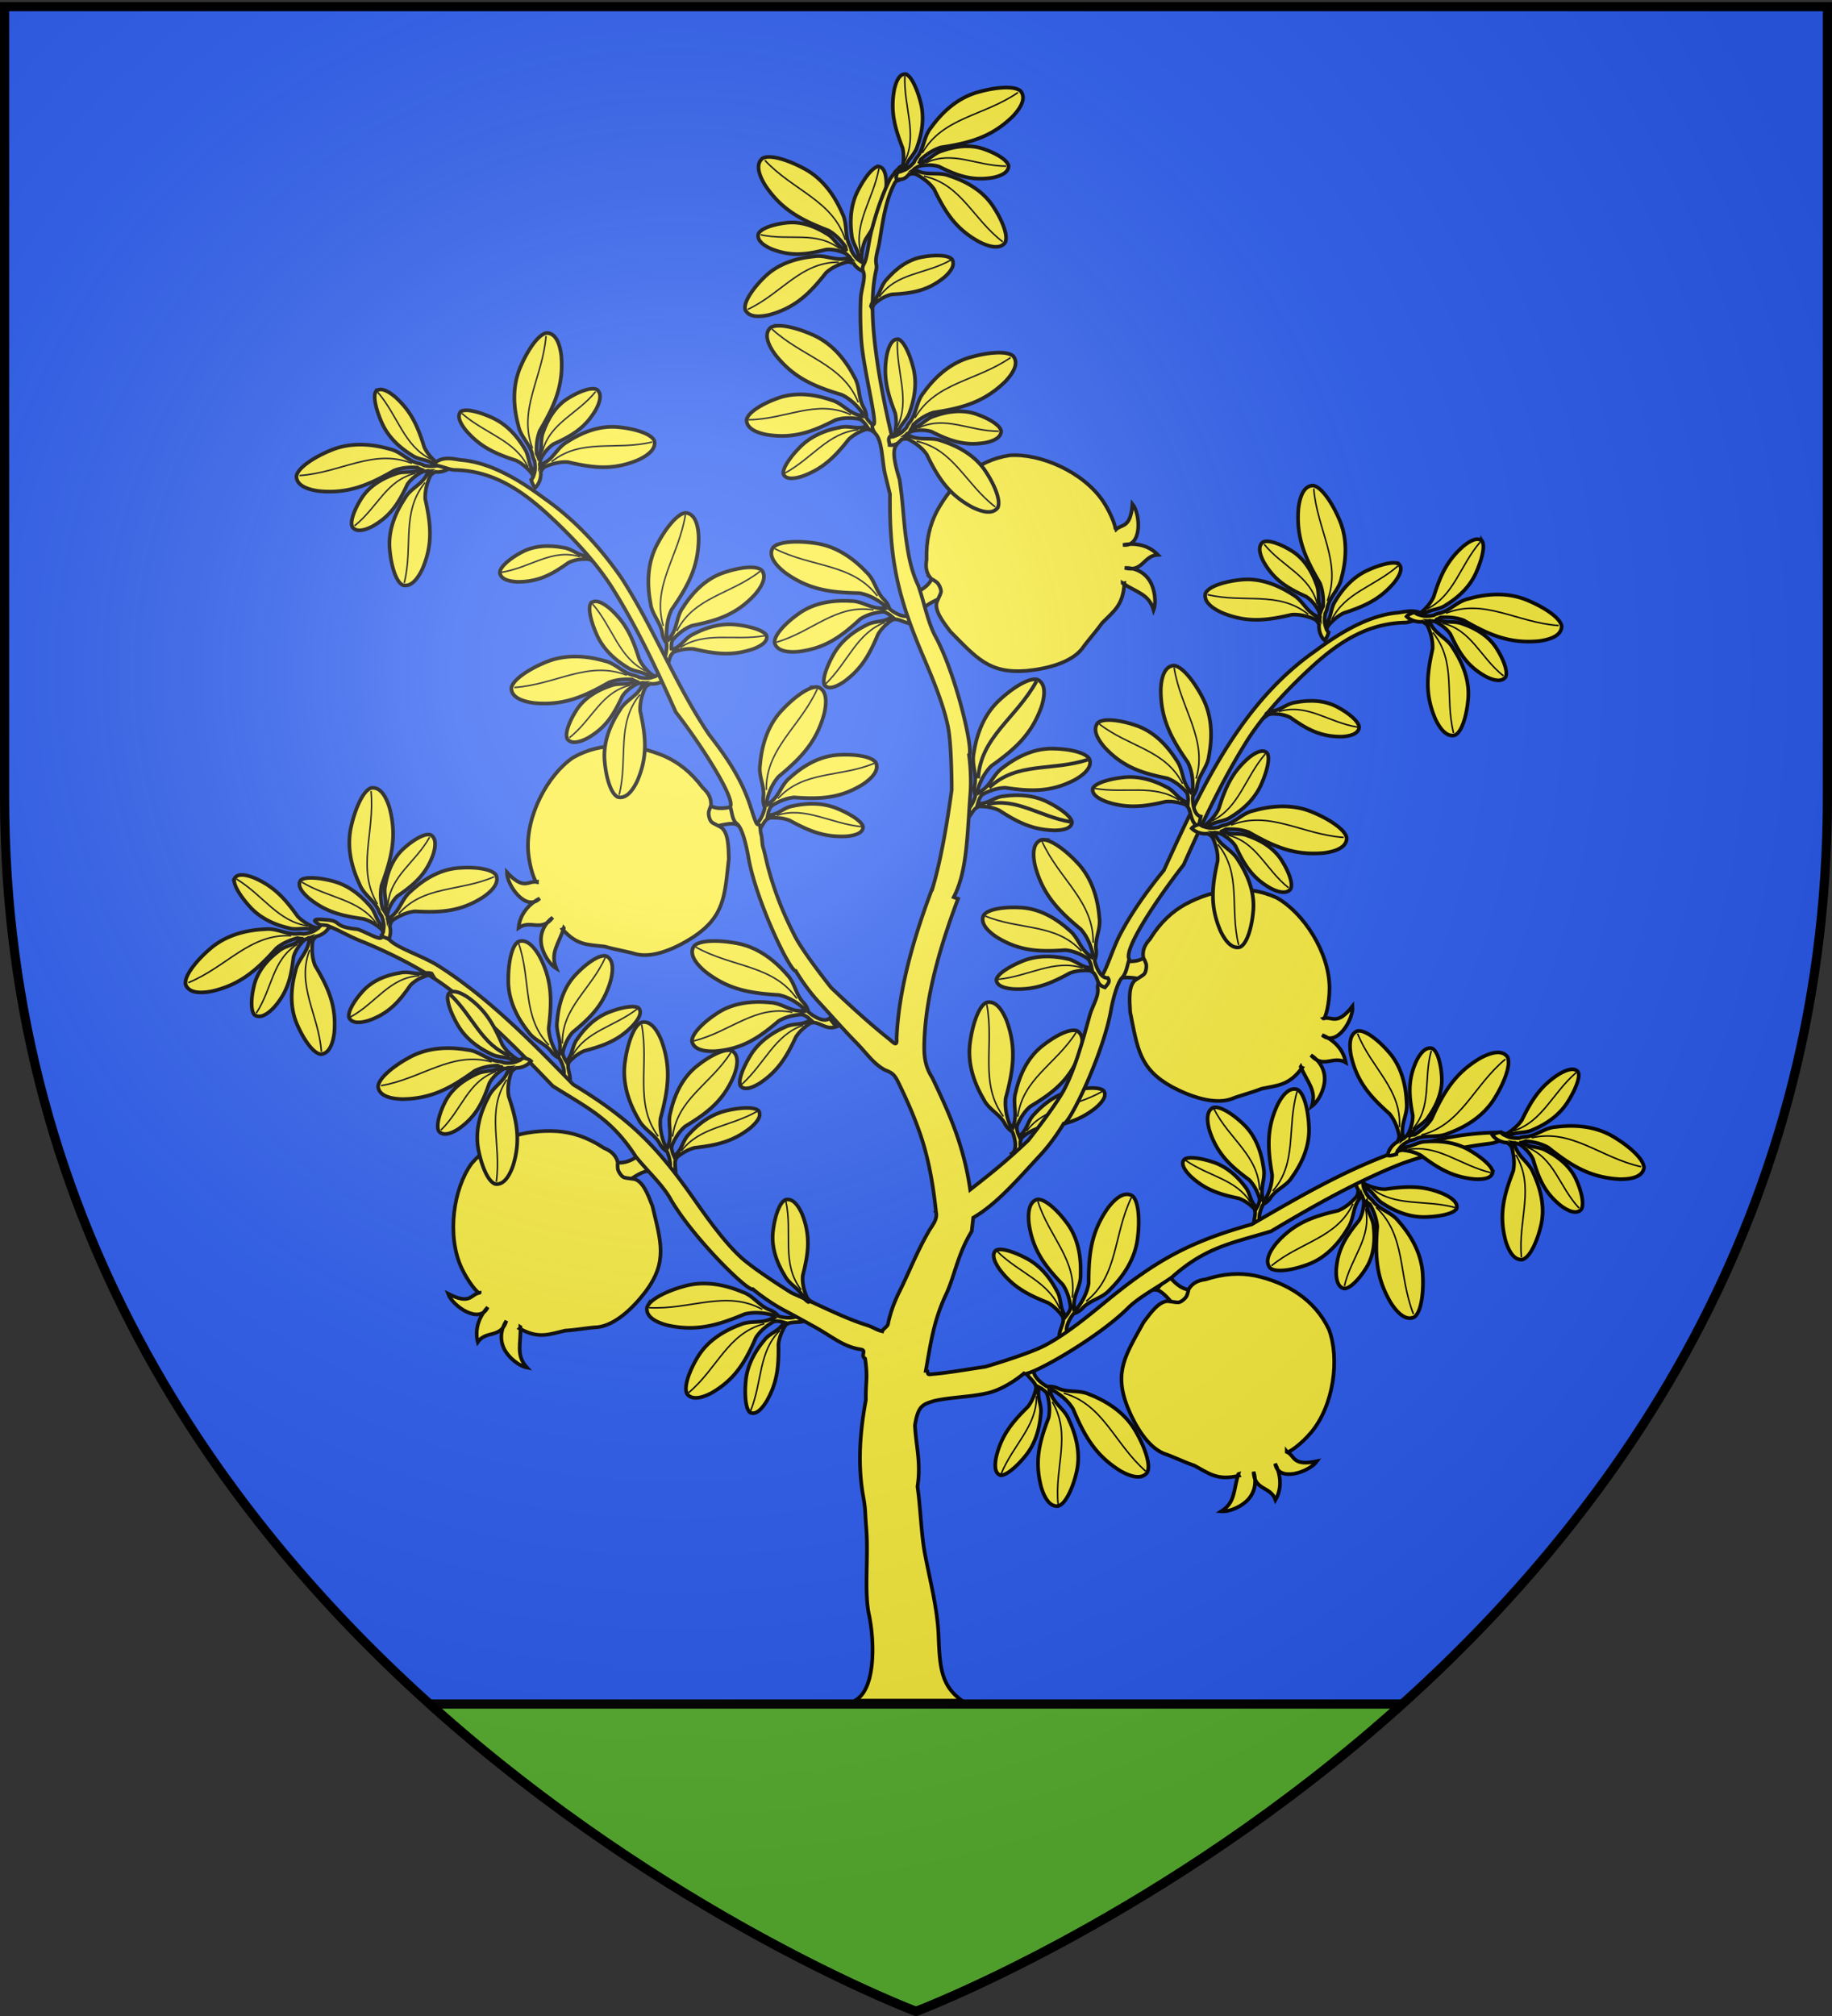 <svg xmlns="http://www.w3.org/2000/svg" xmlns:xlink="http://www.w3.org/1999/xlink" height="660" width="600" version="1.0" style="display:inline"><rect width="100%" height="100%" fill="#333333" stroke="none"/><defs><radialGradient xlink:href="#a" id="b" gradientUnits="userSpaceOnUse" gradientTransform="matrix(1.353 0 0 1.349 -77.63 -85.747)" cx="221.445" cy="226.331" fx="221.445" fy="226.331" r="300"/><linearGradient id="a"><stop style="stop-color:white;stop-opacity:.314" offset="0"/><stop offset=".19" style="stop-color:white;stop-opacity:.251"/><stop style="stop-color:#6b6b6b;stop-opacity:.125" offset=".6"/><stop style="stop-color:black;stop-opacity:.125" offset="1"/></linearGradient></defs><g style="display:inline"><path style="fill:#2b5df2;fill-opacity:1;fill-rule:evenodd;stroke:none;stroke-width:1px;stroke-linecap:butt;stroke-linejoin:miter;stroke-opacity:1" d="M300 658.5s298.5-112.32 298.5-397.772V2.176H1.5v258.552C1.5 546.18 300 658.5 300 658.5z"/><path style="fill:#5ab532;fill-opacity:1;fill-rule:evenodd;stroke:#000;stroke-width:3;stroke-linecap:butt;stroke-linejoin:miter;stroke-miterlimit:4;stroke-dasharray:none;stroke-opacity:1;display:inline" d="M140.781 557.875C218.58 627.819 300 658.5 300 658.5s81.421-30.68 159.219-100.625H140.78z"/></g><g style="fill:#fcef3c;fill-opacity:1"><path d="M828.774 361.597c-30.66 30.773-30.708 83.323 0 114.366 30.206-30.997 30.956-84.745 0-114.366z" style="fill:#fcef3c;fill-opacity:1;fill-rule:evenodd;stroke:#000;stroke-width:2;stroke-linecap:butt;stroke-linejoin:miter;stroke-miterlimit:4;stroke-dasharray:none;stroke-opacity:1" transform="translate(5.945 17.958)"/><path style="fill:#fcef3c;fill-opacity:1;fill-rule:evenodd;stroke:#000;stroke-width:2;stroke-miterlimit:4;stroke-dasharray:none;stroke-opacity:1" d="M848.743 375.694a9.32 9.32 0 1 1-18.641 0 9.32 9.32 0 1 1 18.64 0z" transform="translate(5.945 17.958)"/><path style="fill:#fcef3c;fill-opacity:1;fill-rule:evenodd;stroke:#000;stroke-width:2;stroke-miterlimit:4;stroke-dasharray:none;stroke-opacity:1" d="M832.355 372.131a9.32 9.32 0 1 1-18.64 0 9.32 9.32 0 1 1 18.64 0z" transform="translate(5.945 17.958)"/><path style="fill:#fcef3c;fill-opacity:1;fill-rule:evenodd;stroke:#000;stroke-width:2;stroke-miterlimit:4;stroke-dasharray:none;stroke-opacity:1" d="M825.794 388.197a9.32 9.32 0 1 1-18.641 0 9.32 9.32 0 1 1 18.64 0zM853.712 392.833a9.32 9.32 0 1 1-18.64 0 9.32 9.32 0 1 1 18.64 0z" transform="translate(5.945 17.958)"/><path style="fill:#fcef3c;fill-opacity:1;fill-rule:evenodd;stroke:#000;stroke-width:2;stroke-miterlimit:4;stroke-dasharray:none;stroke-opacity:1" d="M839.858 382.001a9.32 9.32 0 1 1-18.642 0 9.32 9.32 0 1 1 18.642 0zM854.216 409.46a9.32 9.32 0 1 1-18.64 0 9.32 9.32 0 1 1 18.64 0z" transform="translate(5.945 17.958)"/><path style="fill:#fcef3c;fill-opacity:1;fill-rule:evenodd;stroke:#000;stroke-width:2;stroke-miterlimit:4;stroke-dasharray:none;stroke-opacity:1" d="M839.858 400.643a9.32 9.32 0 1 1-18.642 0 9.32 9.32 0 1 1 18.642 0z" transform="translate(5.945 17.958)"/><path style="fill:#fcef3c;fill-opacity:1;fill-rule:evenodd;stroke:#000;stroke-width:2;stroke-miterlimit:4;stroke-dasharray:none;stroke-opacity:1" d="M838.094 418.528a9.32 9.32 0 1 1-18.641 0 9.32 9.32 0 1 1 18.641 0z" transform="translate(5.945 17.958)"/><path style="fill:#fcef3c;fill-opacity:1;fill-rule:evenodd;stroke:#000;stroke-width:2;stroke-miterlimit:4;stroke-dasharray:none;stroke-opacity:1" d="M836.583 437.17a9.32 9.32 0 1 1-18.642 0 9.32 9.32 0 1 1 18.642 0zM854.216 427.597a9.32 9.32 0 1 1-18.64 0 9.32 9.32 0 1 1 18.64 0zM824.355 462.32a9.32 9.32 0 1 1-18.64 0 9.32 9.32 0 1 1 18.64 0zM847.318 463.332a9.32 9.32 0 1 1-18.641 0 9.32 9.32 0 1 1 18.64 0z" transform="translate(5.945 17.958)"/><path style="fill:#fcef3c;fill-opacity:1;fill-rule:evenodd;stroke:#000;stroke-width:2;stroke-miterlimit:4;stroke-dasharray:none;stroke-opacity:1" d="M853.209 446.238a9.32 9.32 0 1 1-18.642 0 9.32 9.32 0 1 1 18.642 0zM821.972 406.436a9.32 9.32 0 1 1-18.641 0 9.32 9.32 0 1 1 18.641 0z" transform="translate(5.945 17.958)"/><path style="fill:#fcef3c;fill-opacity:1;fill-rule:evenodd;stroke:#000;stroke-width:2;stroke-miterlimit:4;stroke-dasharray:none;stroke-opacity:1" d="M820.964 425.581a9.32 9.32 0 1 1-18.64 0 9.32 9.32 0 1 1 18.64 0z" transform="translate(5.945 17.958)"/><path style="fill:#fcef3c;fill-opacity:1;fill-rule:evenodd;stroke:#000;stroke-width:2;stroke-miterlimit:4;stroke-dasharray:none;stroke-opacity:1" d="M818.445 444.223a9.32 9.32 0 1 1-18.64 0 9.32 9.32 0 1 1 18.64 0z" transform="translate(5.945 17.958)"/><path style="fill:#fcef3c;fill-opacity:1;fill-rule:evenodd;stroke:#000;stroke-width:2;stroke-miterlimit:4;stroke-dasharray:none;stroke-opacity:1" d="M834.567 454.803a9.32 9.32 0 1 1-18.64 0 9.32 9.32 0 1 1 18.64 0z" transform="translate(5.945 17.958)"/><path d="M831.283 331.88c-6.798 5.09-13.373 10.22-13.594 16.625-2.401-3.927-9.51-8.896-22.656-4.031 4.573 5.525 9.27 9.363 13.718 18.375-23.783 8.129-40.906 30.664-40.906 57.188 0 33.358 27.079 60.437 60.438 60.437s60.406-27.079 60.406-60.437c0-25.594-15.93-47.474-38.406-56.282 4.05-6.253 10.015-10.866 16.78-14.75-6.903-4.05-14.606-5.318-24.187 0 .832-7.274-4.414-12.52-11.593-17.125zm-2.75 29.969c.177.004.353-.005.53 0 30.682 29.675 29.838 83.218-.28 114.125-30.624-30.959-30.661-83.318-.25-114.125z" style="fill:#fcef3c;fill-opacity:1;fill-rule:evenodd;stroke:#000;stroke-width:2;stroke-miterlimit:4;stroke-dasharray:none;stroke-opacity:1" transform="translate(5.945 17.958)"/><path d="M719.95 435.658c2.798 70.085 30.286 100.538 84.137 88.672 1.735-16.05-2.354-32.858-31.237-52.901-7.358-3.321-13.658-6.378-19.074-9.214-22.055-11.547-29.443-19.428-33.827-26.557zM842.88 522.314c-1.849-14.106-.863-27.846 23.176-45.847 12.406-8.668 24.204-15.514 35.267-20.153 13.065-7.053 19.476-14.107 23.176-21.16 10.232 94.125-78.04 102.28-81.619 87.16z" style="fill:#fcef3c;fill-opacity:1;fill-rule:evenodd;stroke:#000;stroke-width:2;stroke-linecap:butt;stroke-linejoin:miter;stroke-miterlimit:4;stroke-dasharray:none;stroke-opacity:1" transform="translate(5.945 17.958)"/><path d="M819.201 479.994c2.444 25.493-.187 37.454-1.511 52.9-21.617-23.54-35.102-29.193-50.382-38.793-14.972-8.79-24.424-19.788-32.748-31.237 9.118 15.912 23.406 28.328 36.275 36.779l17.13 14.106c21.14 17.602 35.77 36.586 13.099 63.481 13.268-1.955 25.503-7.356 34.763-22.671-14.054-17.298 19.976-36.107 35.267-51.39 13.232-8.998 28.252-23.083 46.855-42.824-14.818 13.981-29.162 28.121-47.862 40.809-10.892 7.71-20.489 14.644-37.787 26.198 4.01-15.786 3.302-31.572 2.016-47.358H819.2z" style="fill:#fcef3c;fill-opacity:1;fill-rule:evenodd;stroke:#000;stroke-width:2;stroke-linecap:butt;stroke-linejoin:miter;stroke-miterlimit:4;stroke-dasharray:none;stroke-opacity:1" transform="translate(5.945 17.958)"/></g><g style="stroke:#000;stroke-width:1.2;stroke-miterlimit:4;stroke-dasharray:none;stroke-opacity:1"><path style="fill:#fcef3c;fill-opacity:1;fill-rule:evenodd;stroke:#000;stroke-width:1.2;stroke-linecap:butt;stroke-linejoin:miter;stroke-miterlimit:4;stroke-dasharray:none;stroke-opacity:1" d="M228.504 168.087c.286-.104.566-.159.836-.179 3.013.276 4.05 3.86 4.226 7.81.057 9.522-3.285 15.878-8.88 23.904-1.17 2.424-1.606 5.07-1.635 7.762 0 .976.188 1.423.656 2.038.338-.366.746-1.1 1.157-1.682 1.743-2.768 1.562-6.17 3.556-8.863 3.264-5.128 7.734-9.617 13.64-11.495 4.417-1.5 10.193-2.444 12.147-.71 1.735 2.148.147 5.214-2.212 7.966-5.918 6.396-12.007 8.466-20.567 10.177-2.257.856-4.187 2.338-5.889 4.118-.805.86-.811 1.305-.924 2.571-.034.342.044 1.002.071 1.441a6.52 6.52 0 0 1 1.271-.709c2.31-1.234 3.383-3.51 5.858-4.615 4.307-2.276 9.295-3.747 14.457-3.05 3.892.459 8.646 1.726 9.515 3.488.555 1.962-1.754 3.444-4.527 4.469-6.778 2.239-12.146 1.61-19.267-.058-2.022-.176-4.014.158-5.942.763-.919.299-1.081.584-1.617 1.372-1.004 2.384-.747 4.617-3.225 6.177l-.747-3.454c2.287-.462 2.712-4.423 2.622-6.457l-.08-.34c-.81-1.01-1.264-2.233-1.402-3.522-.683-3.479-3.38-5.923-3.805-9.542-1.237-6.472-1.029-13.404 2.307-19.474 2.195-4.178 5.633-8.9 8.4-9.906z" transform="translate(-4.747)"/><path style="fill:none;fill-rule:evenodd;stroke:#000;stroke-width:.5;stroke-linecap:butt;stroke-linejoin:miter;stroke-miterlimit:4;stroke-dasharray:none;stroke-opacity:1" d="M226.41 206.6c5.669-11.193 17.517-11.948 27.315-19.587" transform="translate(-4.747)"/><g style="stroke:#000;stroke-width:3.367;stroke-miterlimit:4;stroke-dasharray:none;stroke-opacity:1"><path style="fill:#fcef3c;fill-opacity:1;fill-rule:evenodd;stroke:#000;stroke-width:3.367;stroke-linecap:butt;stroke-linejoin:miter;stroke-miterlimit:4;stroke-dasharray:none;stroke-opacity:1" d="M1218.968 274.257c-4.963 2.174-9.486 5.039-12.96 9.057-10 16.4-18.858 27.422-36.546 34.826-7.469 2.795-15.02 3.77-18.152-1.439-2.108-5.347 4.225-16.589 10.658-24.584 8.343-10.79 20.983-16.638 34.047-19.51 7.072-2.089 13.964.85 21.001-.664 2.508-.767 5.014-1.096 7.587-.435l1.401 2.008c-2.703-.724-4.65-.273-7.036.741z" transform="scale(.356) rotate(23.062 291.052 -1273.087)"/><path d="M1213.492 274.286c-27.415 3.266-37.923 27.185-61.111 41.666" style="fill:none;fill-rule:evenodd;stroke:#000;stroke-width:1.403;stroke-linecap:butt;stroke-linejoin:miter;stroke-miterlimit:4;stroke-dasharray:none;stroke-opacity:1" transform="scale(.356) rotate(23.062 291.052 -1273.087)"/></g><path d="M221.991 204.926c-3.87-12.984 5.09-22.863 7.216-36.38" style="fill:none;fill-rule:evenodd;stroke:#000;stroke-width:.5;stroke-linecap:butt;stroke-linejoin:miter;stroke-miterlimit:4;stroke-dasharray:none;stroke-opacity:1" transform="translate(-4.747)"/><g style="stroke:#000;stroke-width:2.899;stroke-miterlimit:4;stroke-dasharray:none;stroke-opacity:1"><path style="fill:#fcef3c;fill-opacity:1;fill-rule:evenodd;stroke:#000;stroke-width:2.899;stroke-linecap:butt;stroke-linejoin:miter;stroke-miterlimit:4;stroke-dasharray:none;stroke-opacity:1" d="M1249.603 301.667c6.047 4.818 13.162 4.294 20.238 3.968l-1.19 14.682c-2.887-2.509-11.96-1.783-18.651-1.19-6.33-5.751-4.502-10.73-.397-17.46z" transform="scale(.414) rotate(-9.35 2954.779 4678.405)"/><path style="fill:#fcef3c;fill-opacity:1;fill-rule:evenodd;stroke:#000;stroke-width:2.899;stroke-linecap:butt;stroke-linejoin:miter;stroke-miterlimit:4;stroke-dasharray:none;stroke-opacity:1" d="M1105.159 339.365c-1.75.28-3.864-12.656-2.994-24.2 2.138-28.354 25.03-58.018 47.041-68.26 24.641-9.184 50.158-3.016 71.653 10.6 9.945 6.588 18.528 15.564 25.876 29.633 3.44 4.3 5.515 9.06 4.059 14.925 0 0-2.457 3.72-2.778 5.556-.351 2.007-.143 4.936.793 6.746.737 1.423 2.732 2.554 3.969 3.572.92.756 3.174 2.38 3.174 2.38 4.846 4.98 3.378 15.28 1.985 25.397-7.945 28.253-10.497 44.324-37.684 56.634-15.255 6.645-33.989 11.437-46.84 6.065-6.928-3.41-15.38-6.058-23.741-10.062-12.455-3.655-21.366-4.048-30.624-18.907 0 0 1.41-.424 1.19-.793-6.147 12.078-14.083 17.548-11.111 30.555-4.95-4.174-8.847-13.809-8.573-21.44.308-8.61 5.493-15.212 12.294-18.744-10.824 10.299-17.34-1.375-27.927 3.676 3.04-11.481 12.333-17.623 20.238-20.238-12.309 9.03-23.9-14.165-22.223-24.603 11.288 16.992 15.396 8.885 22.223 11.508z" transform="scale(.414) rotate(-9.35 2954.779 4678.405)"/></g><g style="stroke:#000;stroke-width:2.641;stroke-miterlimit:4;stroke-dasharray:none;stroke-opacity:1"><path style="fill:#fcef3c;fill-opacity:1;fill-rule:evenodd;stroke:#000;stroke-width:2.641;stroke-linecap:butt;stroke-linejoin:miter;stroke-miterlimit:4;stroke-dasharray:none;stroke-opacity:1" d="M1238.689 204.734c-4.217.957-9.335 10.436-12.313 18.531-4.136 10.689-3.57 22.116-.906 32.5 1.095 5.863 5.418 9.328 6.875 14.906.187 1.056.431 2.072.813 3-2.483-1.271-4.795-3.91-6.438-6.312-.01-.014.01-.049 0-.063-.51-1.624-1.355-3.13-2.375-4.593-3.889-6.763-2.918-14.752-7.437-21.375-7.289-12.535-17.667-23.704-31.97-28.97-10.677-4.159-24.822-7.237-29.905-3.437-4.607 4.81-1.128 12.28 4.28 19.094 13.655 15.897 28.373 21.623 49.25 26.875 5.268 2.261 9.687 5.85 13.532 10.094.238.989.616 2.012 1.125 3.062a14.032 14.032 0 0 0-2.375-1.156c-5.102-2.415-8.008-7.52-13.406-9.594-9.502-4.443-20.16-6.83-30.5-4.093-7.819 1.907-17.105 5.885-18.344 10.218-.535 4.737 4.61 7.74 10.594 9.563 14.542 3.829 25.326 1.188 39.375-4.25 4.08-.845 8.249-.483 12.375.531 1.333.343 2.43.763 3.406 1.531-.003.397.859.701 1.334.99.606.383.723 1.008 1.229 1.448-1.832-.11-3.63.197-5.438.75-7.036 1.513-13.927-1.4-21 .687-13.063 2.873-25.72 8.71-34.062 19.5-6.434 7.995-12.764 19.247-10.656 24.594 3.131 5.21 10.687 4.233 18.156 1.438 17.688-7.404 26.53-18.444 36.53-34.844 3.475-4.019 8.007-6.889 12.97-9.063 2.386-1.014 3.328-.693 6.03.032 1.696 2.306 5.979 5.253 10.72 5.156.177-1.84-.77-3.904-1.9-6.005-.54.197-1.82-.506-2.369-.512-.891-1.017-1.22-2.264-1.356-3.983-.307-4.436-.007-8.858 1.406-13.094 7.217-14.384 11.317-25.535 10-41.187-.772-6.46-2.767-12.152-7.25-11.97z" transform="rotate(-43.968 507.447 602.107) scale(.454)"/><path d="M1218.65 276.667c-27.415 3.266-37.922 27.185-61.11 41.666M1218.244 267.006c-18.624-11.045-36.574-1.168-57.917-3.215M1221.414 260.13c-12.32-27.15-41.46-30.621-64.505-50M1233.357 267.5c-7.392-20.542 4.551-38.684 5.938-61.367" style="fill:none;fill-rule:evenodd;stroke:#000;stroke-width:1.1;stroke-linecap:butt;stroke-linejoin:miter;stroke-miterlimit:4;stroke-dasharray:none;stroke-opacity:1" transform="rotate(-43.968 507.447 602.107) scale(.454)"/></g><g style="stroke:#000;stroke-width:2.641;stroke-miterlimit:4;stroke-dasharray:none;stroke-opacity:1"><path d="M1238.689 204.734c-4.217.957-9.335 10.436-12.313 18.531-4.136 10.689-3.57 22.116-.906 32.5 1.095 5.863 5.418 9.328 6.875 14.906.187 1.056.431 2.072.813 3-2.483-1.271-4.795-3.91-6.438-6.312-.01-.014.01-.049 0-.063-.51-1.624-1.355-3.13-2.375-4.593-3.889-6.763-2.918-14.752-7.437-21.375-7.289-12.535-17.667-23.704-31.97-28.97-10.677-4.159-24.822-7.237-29.905-3.437-4.607 4.81-1.128 12.28 4.28 19.094 13.655 15.897 28.373 21.623 49.25 26.875 5.268 2.261 9.687 5.85 13.532 10.094.238.989.616 2.012 1.125 3.062a14.032 14.032 0 0 0-2.375-1.156c-5.102-2.415-8.008-7.52-13.406-9.594-9.502-4.443-20.16-6.83-30.5-4.093-7.819 1.907-17.105 5.885-18.344 10.218-.535 4.737 4.61 7.74 10.594 9.563 14.542 3.829 25.326 1.188 39.375-4.25 4.08-.845 8.249-.483 12.375.531 1.333.343 2.43.763 3.406 1.531-.003.397.859.701 1.334.99.606.383.723 1.008 1.229 1.448-1.832-.11-3.63.197-5.438.75-7.036 1.513-13.927-1.4-21 .687-13.063 2.873-25.72 8.71-34.062 19.5-6.434 7.995-12.764 19.247-10.656 24.594 3.131 5.21 10.687 4.233 18.156 1.438 17.688-7.404 26.53-18.444 36.53-34.844 3.475-4.019 8.007-6.889 12.97-9.063 2.386-1.014 3.328-.693 6.03.032 1.696 2.306 5.979 5.253 10.72 5.156.177-1.84-.77-3.904-1.9-6.005-.54.197-1.82-.506-2.369-.512-.891-1.017-1.22-2.264-1.356-3.983-.307-4.436-.007-8.858 1.406-13.094 7.217-14.384 11.317-25.535 10-41.187-.772-6.46-2.767-12.152-7.25-11.97z" style="fill:#fcef3c;fill-opacity:1;fill-rule:evenodd;stroke:#000;stroke-width:2.641;stroke-linecap:butt;stroke-linejoin:miter;stroke-miterlimit:4;stroke-dasharray:none;stroke-opacity:1" transform="matrix(-.319 .323 .323 .319 480.013 -330.713)"/><path style="fill:none;fill-rule:evenodd;stroke:#000;stroke-width:1.1;stroke-linecap:butt;stroke-linejoin:miter;stroke-miterlimit:4;stroke-dasharray:none;stroke-opacity:1" d="M1218.65 276.667c-27.415 3.266-37.922 27.185-61.11 41.666M1218.244 267.006c-18.624-11.045-36.574-1.168-57.917-3.215M1221.414 260.13c-12.32-27.15-41.46-30.621-64.505-50M1233.357 267.5c-7.392-20.542 4.551-38.684 5.938-61.367" transform="matrix(-.319 .323 .323 .319 480.013 -330.713)"/></g><g style="stroke:#000;stroke-width:2.641;stroke-miterlimit:4;stroke-dasharray:none;stroke-opacity:1"><path style="fill:#fcef3c;fill-opacity:1;fill-rule:evenodd;stroke:#000;stroke-width:2.641;stroke-linecap:butt;stroke-linejoin:miter;stroke-miterlimit:4;stroke-dasharray:none;stroke-opacity:1" d="M1238.689 204.734c-4.217.957-9.335 10.436-12.313 18.531-4.136 10.689-3.57 22.116-.906 32.5 1.095 5.863 5.418 9.328 6.875 14.906.187 1.056.431 2.072.813 3-2.483-1.271-4.795-3.91-6.438-6.312-.01-.014.01-.049 0-.063-.51-1.624-1.355-3.13-2.375-4.593-3.889-6.763-2.918-14.752-7.437-21.375-7.289-12.535-17.667-23.704-31.97-28.97-10.677-4.159-24.822-7.237-29.905-3.437-4.607 4.81-1.128 12.28 4.28 19.094 13.655 15.897 28.373 21.623 49.25 26.875 5.268 2.261 9.687 5.85 13.532 10.094.238.989.616 2.012 1.125 3.062a14.032 14.032 0 0 0-2.375-1.156c-5.102-2.415-8.008-7.52-13.406-9.594-9.502-4.443-20.16-6.83-30.5-4.093-7.819 1.907-17.105 5.885-18.344 10.218-.535 4.737 4.61 7.74 10.594 9.563 14.542 3.829 25.326 1.188 39.375-4.25 4.08-.845 8.249-.483 12.375.531 1.333.343 2.43.763 3.406 1.531-.003.397.859.701 1.334.99.606.383.723 1.008 1.229 1.448-1.832-.11-3.63.197-5.438.75-7.036 1.513-13.927-1.4-21 .687-13.063 2.873-25.72 8.71-34.062 19.5-6.434 7.995-12.764 19.247-10.656 24.594 3.131 5.21 10.687 4.233 18.156 1.438 17.688-7.404 26.53-18.444 36.53-34.844 3.475-4.019 8.007-6.889 12.97-9.063 2.386-1.014 3.328-.693 6.03.032 1.696 2.306 5.979 5.253 10.72 5.156.177-1.84-.77-3.904-1.9-6.005-.54.197-1.82-.506-2.369-.512-.891-1.017-1.22-2.264-1.356-3.983-.307-4.436-.007-8.858 1.406-13.094 7.217-14.384 11.317-25.535 10-41.187-.772-6.46-2.767-12.152-7.25-11.97z" transform="rotate(-43.968 386.337 654.602) scale(.454)"/><path d="M1218.65 276.667c-27.415 3.266-37.922 27.185-61.11 41.666M1218.244 267.006c-18.624-11.045-36.574-1.168-57.917-3.215M1221.414 260.13c-12.32-27.15-41.46-30.621-64.505-50M1233.357 267.5c-7.392-20.542 4.551-38.684 5.938-61.367" style="fill:none;fill-rule:evenodd;stroke:#000;stroke-width:1.1;stroke-linecap:butt;stroke-linejoin:miter;stroke-miterlimit:4;stroke-dasharray:none;stroke-opacity:1" transform="rotate(-43.968 386.337 654.602) scale(.454)"/></g><path style="fill:none;fill-rule:evenodd;stroke:#000;stroke-width:.5;stroke-linecap:butt;stroke-linejoin:miter;stroke-miterlimit:4;stroke-dasharray:none;stroke-opacity:1" d="M227.541 211.993c8.296-5.441 17.578-2.084 27.75-3.872" transform="translate(-4.747)"/><g style="stroke:#000;stroke-width:2.641;stroke-miterlimit:4;stroke-dasharray:none;stroke-opacity:1"><path d="M1594.07 286.772a6.826 6.826 0 0 1 1.878.114c6.226 2.364 6.309 10.572 4.351 19.049-5.5 20.22-16.334 31.722-32.932 45.434-3.912 4.45-6.396 9.799-8.046 15.49-.575 2.07-.441 3.129.188 4.707.932-.575 2.231-1.891 3.445-2.883 5.329-4.838 6.952-12.158 12.77-16.69 9.944-8.945 22.07-15.822 35.7-16.318 10.246-.572 23.05.834 26.168 5.662 2.41 5.58-2.767 11.142-9.39 15.584-16.321 10.065-30.45 10.86-49.607 9.437-5.29.483-10.256 2.485-14.914 5.253-2.214 1.348-2.49 2.287-3.476 4.906-.275.704-.499 2.148-.7 3.097.967-.368 2.015-.6 3.113-.753 5.627-1.254 9.242-5.446 15.141-6.327 10.475-2.284 21.916-2.457 32.448 2.065 7.981 3.27 17.31 8.762 18.113 13.01.02 4.488-5.751 6.266-12.235 6.802-15.69.746-26.698-3.756-40.81-11.492-4.182-1.566-8.603-2.034-13.046-1.89-2.124.091-2.637.6-4.239 1.953-3.534 4.462-4.307 9.349-10.48 11.194l.454-7.764c5.121.37 8.36-7.775 9.37-12.142l.028-.769c-1.118-2.617-1.36-5.478-.893-8.292.607-7.778-3.67-14.552-2.434-22.474 1.197-14.45 5.73-29.021 16.383-39.92 7.118-7.562 17.194-15.544 23.653-16.043z" style="fill:#fcef3c;fill-opacity:1;fill-rule:evenodd;stroke:#000;stroke-width:2.641;stroke-linecap:butt;stroke-linejoin:miter;stroke-miterlimit:4;stroke-dasharray:none;stroke-opacity:1" transform="matrix(.454 0 0 .454 -456.593 94.735)"/><path d="M1566.903 367.179c18.624-20.382 44.187-14.99 69.465-25.402M1558.525 361.024c-.54-29.81 24.283-45.464 36.766-72.863M1566.12 379.28c20.797-6.639 38.492 5.956 61.11 8.168" style="fill:none;fill-rule:evenodd;stroke:#000;stroke-width:1.1;stroke-linecap:butt;stroke-linejoin:miter;stroke-miterlimit:4;stroke-dasharray:none;stroke-opacity:1" transform="matrix(.454 0 0 .454 -456.593 94.735)"/></g><g style="stroke:#000;stroke-width:2.641;stroke-miterlimit:4;stroke-dasharray:none;stroke-opacity:1"><path style="fill:#fcef3c;fill-opacity:1;fill-rule:evenodd;stroke:#000;stroke-width:2.641;stroke-linecap:butt;stroke-linejoin:miter;stroke-miterlimit:4;stroke-dasharray:none;stroke-opacity:1" d="M1594.07 286.772a6.826 6.826 0 0 1 1.878.114c6.226 2.364 6.309 10.572 4.351 19.049-5.5 20.22-16.334 31.722-32.932 45.434-3.912 4.45-6.396 9.799-8.046 15.49-.575 2.07-.441 3.129.188 4.707.932-.575 2.231-1.891 3.445-2.883 5.329-4.838 6.952-12.158 12.77-16.69 9.944-8.945 22.07-15.822 35.7-16.318 10.246-.572 23.05.834 26.168 5.662 2.41 5.58-2.767 11.142-9.39 15.584-16.321 10.065-30.45 10.86-49.607 9.437-5.29.483-10.256 2.485-14.914 5.253-2.214 1.348-2.49 2.287-3.476 4.906-.275.704-.499 2.148-.7 3.097.967-.368 2.015-.6 3.113-.753 5.627-1.254 9.242-5.446 15.141-6.327 10.475-2.284 21.916-2.457 32.448 2.065 7.981 3.27 17.31 8.762 18.113 13.01.02 4.488-5.751 6.266-12.235 6.802-15.69.746-26.698-3.756-40.81-11.492-4.182-1.566-8.603-2.034-13.046-1.89-2.124.091-2.637.6-4.239 1.953-3.534 4.462-4.307 9.349-10.48 11.194l.454-7.764c5.121.37 8.36-7.775 9.37-12.142l.028-.769c-1.118-2.617-1.36-5.478-.893-8.292.607-7.778-3.67-14.552-2.434-22.474 1.197-14.45 5.73-29.021 16.383-39.92 7.118-7.562 17.194-15.544 23.653-16.043z" transform="matrix(-.367 .269 .269 .367 735.809 -224.834)"/><path style="fill:none;fill-rule:evenodd;stroke:#000;stroke-width:1.1;stroke-linecap:butt;stroke-linejoin:miter;stroke-miterlimit:4;stroke-dasharray:none;stroke-opacity:1" d="M1566.903 367.179c18.624-20.382 44.187-14.99 69.465-25.402M1558.525 361.024c-.54-29.81 24.283-45.464 36.766-72.863M1566.12 379.28c20.797-6.639 38.492 5.956 61.11 8.168" transform="matrix(-.367 .269 .269 .367 735.809 -224.834)"/></g><g style="stroke:#000;stroke-width:2.822;stroke-miterlimit:4;stroke-dasharray:none;stroke-opacity:1"><path d="M1808.843 1016.495a6.83 6.83 0 0 1 1.6-.99c6.448-1.664 11.253 4.99 14.547 13.043 7.181 19.687 4.971 35.333-.667 56.11-.626 5.891.432 11.694 2.37 17.294.725 2.021 1.446 2.81 2.87 3.735.43-1.008.73-2.833 1.15-4.343 1.559-7.026-1.34-13.941.793-21 2.958-13.044 8.891-25.659 19.735-33.931 8.037-6.381 19.304-12.623 24.637-10.481 5.188 3.165 4.171 10.695 1.327 18.146-7.518 17.64-18.597 26.445-35.062 36.34-4.04 3.447-6.94 7.949-9.147 12.897-1.03 2.38-.713 3.305-.006 6.013.182.734.832 2.042 1.215 2.933.578-.86 1.3-1.653 2.108-2.412 3.872-4.272 4.404-9.781 8.713-13.906 7.235-7.911 16.478-14.657 27.688-17.042 8.405-1.937 19.193-2.837 22.301.17 2.606 3.652-1.08 8.435-6.065 12.615-12.382 9.666-23.97 12.343-39.96 14.171-4.318 1.135-8.198 3.305-11.743 5.988-1.682 1.3-1.807 2.011-2.334 4.041-.31 5.683 1.878 10.12-2.098 15.19l-4.11-6.602c4.395-2.655 2.339-11.175.643-15.323l-.42-.645c-2.424-1.491-4.274-3.688-5.516-6.256-3.994-6.701-11.396-9.764-14.96-16.947-7.363-12.49-12.072-27.006-9.664-42.055 1.449-10.284 5.07-22.618 10.055-26.754z" style="fill:#fcef3c;fill-opacity:1;fill-rule:evenodd;stroke:#000;stroke-width:2.822;stroke-linecap:butt;stroke-linejoin:miter;stroke-miterlimit:4;stroke-dasharray:none;stroke-opacity:1" transform="matrix(.421 -.06 .06 .421 -653.413 -10.59)"/><path style="fill:none;fill-rule:evenodd;stroke:#000;stroke-width:1.176;stroke-linecap:butt;stroke-linejoin:miter;stroke-miterlimit:4;stroke-dasharray:none;stroke-opacity:1" d="M1833.069 1097.836c3.445-27.393 27.432-37.745 42.063-60.838m-52.457 60.648c-17.648-24.03-6.412-51.142-12.033-80.722m28.773 91.246c13.15-17.426 34.87-17.354 54.617-28.603" transform="matrix(.421 -.06 .06 .421 -653.413 -10.59)"/></g><g style="stroke:#000;stroke-width:2.641;stroke-miterlimit:4;stroke-dasharray:none;stroke-opacity:1"><path d="M1594.07 286.772a6.826 6.826 0 0 1 1.878.114c6.226 2.364 6.309 10.572 4.351 19.049-5.5 20.22-16.334 31.722-32.932 45.434-3.912 4.45-6.396 9.799-8.046 15.49-.575 2.07-.441 3.129.188 4.707.932-.575 2.231-1.891 3.445-2.883 5.329-4.838 6.952-12.158 12.77-16.69 9.944-8.945 22.07-15.822 35.7-16.318 10.246-.572 23.05.834 26.168 5.662 2.41 5.58-2.767 11.142-9.39 15.584-16.321 10.065-30.45 10.86-49.607 9.437-5.29.483-10.256 2.485-14.914 5.253-2.214 1.348-2.49 2.287-3.476 4.906-.275.704-.499 2.148-.7 3.097.967-.368 2.015-.6 3.113-.753 5.627-1.254 9.242-5.446 15.141-6.327 10.475-2.284 21.916-2.457 32.448 2.065 7.981 3.27 17.31 8.762 18.113 13.01.02 4.488-5.751 6.266-12.235 6.802-15.69.746-26.698-3.756-40.81-11.492-4.182-1.566-8.603-2.034-13.046-1.89-2.124.091-2.637.6-4.239 1.953-3.534 4.462-4.307 9.349-10.48 11.194l.454-7.764c5.121.37 8.36-7.775 9.37-12.142l.028-.769c-1.118-2.617-1.36-5.478-.893-8.292.607-7.778-3.67-14.552-2.434-22.474 1.197-14.45 5.73-29.021 16.383-39.92 7.118-7.562 17.194-15.544 23.653-16.043z" style="fill:#fcef3c;fill-opacity:1;fill-rule:evenodd;stroke:#000;stroke-width:2.641;stroke-linecap:butt;stroke-linejoin:miter;stroke-miterlimit:4;stroke-dasharray:none;stroke-opacity:1" transform="rotate(-35.216 789.449 1043.076) scale(.454)"/><path d="M1566.903 367.179c18.624-20.382 44.187-14.99 69.465-25.402M1558.525 361.024c-.54-29.81 24.283-45.464 36.766-72.863M1566.12 379.28c20.797-6.639 38.492 5.956 61.11 8.168" style="fill:none;fill-rule:evenodd;stroke:#000;stroke-width:1.1;stroke-linecap:butt;stroke-linejoin:miter;stroke-miterlimit:4;stroke-dasharray:none;stroke-opacity:1" transform="rotate(-35.216 789.449 1043.076) scale(.454)"/></g><g style="stroke:#000;stroke-width:2.641;stroke-miterlimit:4;stroke-dasharray:none;stroke-opacity:1"><path style="fill:#fcef3c;fill-opacity:1;fill-rule:evenodd;stroke:#000;stroke-width:2.641;stroke-linecap:butt;stroke-linejoin:miter;stroke-miterlimit:4;stroke-dasharray:none;stroke-opacity:1" d="M1594.07 286.772a6.826 6.826 0 0 1 1.878.114c6.226 2.364 6.309 10.572 4.351 19.049-5.5 20.22-16.334 31.722-32.932 45.434-3.912 4.45-6.396 9.799-8.046 15.49-.575 2.07-.441 3.129.188 4.707.932-.575 2.231-1.891 3.445-2.883 5.329-4.838 6.952-12.158 12.77-16.69 9.944-8.945 22.07-15.822 35.7-16.318 10.246-.572 23.05.834 26.168 5.662 2.41 5.58-2.767 11.142-9.39 15.584-16.321 10.065-30.45 10.86-49.607 9.437-5.29.483-10.256 2.485-14.914 5.253-2.214 1.348-2.49 2.287-3.476 4.906-.275.704-.499 2.148-.7 3.097.967-.368 2.015-.6 3.113-.753 5.627-1.254 9.242-5.446 15.141-6.327 10.475-2.284 21.916-2.457 32.448 2.065 7.981 3.27 17.31 8.762 18.113 13.01.02 4.488-5.751 6.266-12.235 6.802-15.69.746-26.698-3.756-40.81-11.492-4.182-1.566-8.603-2.034-13.046-1.89-2.124.091-2.637.6-4.239 1.953-3.534 4.462-4.307 9.349-10.48 11.194l.454-7.764c5.121.37 8.36-7.775 9.37-12.142l.028-.769c-1.118-2.617-1.36-5.478-.893-8.292.607-7.778-3.67-14.552-2.434-22.474 1.197-14.45 5.73-29.021 16.383-39.92 7.118-7.562 17.194-15.544 23.653-16.043z" transform="matrix(-.211 .403 .403 .211 433.017 -275.589)"/><path style="fill:none;fill-rule:evenodd;stroke:#000;stroke-width:1.1;stroke-linecap:butt;stroke-linejoin:miter;stroke-miterlimit:4;stroke-dasharray:none;stroke-opacity:1" d="M1566.903 367.179c18.624-20.382 44.187-14.99 69.465-25.402M1558.525 361.024c-.54-29.81 24.283-45.464 36.766-72.863M1566.12 379.28c20.797-6.639 38.492 5.956 61.11 8.168" transform="matrix(-.211 .403 .403 .211 433.017 -275.589)"/></g><g style="stroke:#000;stroke-width:2.641;stroke-miterlimit:4;stroke-dasharray:none;stroke-opacity:1"><path d="M1238.689 204.734c-4.217.957-9.335 10.436-12.313 18.531-4.136 10.689-3.57 22.116-.906 32.5 1.095 5.863 5.418 9.328 6.875 14.906.187 1.056.431 2.072.813 3-2.483-1.271-4.795-3.91-6.438-6.312-.01-.014.01-.049 0-.063-.51-1.624-1.355-3.13-2.375-4.593-3.889-6.763-2.918-14.752-7.437-21.375-7.289-12.535-17.667-23.704-31.97-28.97-10.677-4.159-24.822-7.237-29.905-3.437-4.607 4.81-1.128 12.28 4.28 19.094 13.655 15.897 28.373 21.623 49.25 26.875 5.268 2.261 9.687 5.85 13.532 10.094.238.989.616 2.012 1.125 3.062a14.032 14.032 0 0 0-2.375-1.156c-5.102-2.415-8.008-7.52-13.406-9.594-9.502-4.443-20.16-6.83-30.5-4.093-7.819 1.907-17.105 5.885-18.344 10.218-.535 4.737 4.61 7.74 10.594 9.563 14.542 3.829 25.326 1.188 39.375-4.25 4.08-.845 8.249-.483 12.375.531 1.333.343 2.43.763 3.406 1.531-.003.397.859.701 1.334.99.606.383.723 1.008 1.229 1.448-1.832-.11-3.63.197-5.438.75-7.036 1.513-13.927-1.4-21 .687-13.063 2.873-25.72 8.71-34.062 19.5-6.434 7.995-12.764 19.247-10.656 24.594 3.131 5.21 10.687 4.233 18.156 1.438 17.688-7.404 26.53-18.444 36.53-34.844 3.475-4.019 8.007-6.889 12.97-9.063 2.386-1.014 3.328-.693 6.03.032 1.696 2.306 5.979 5.253 10.72 5.156.177-1.84-.77-3.904-1.9-6.005-.54.197-1.82-.506-2.369-.512-.891-1.017-1.22-2.264-1.356-3.983-.307-4.436-.007-8.858 1.406-13.094 7.217-14.384 11.317-25.535 10-41.187-.772-6.46-2.767-12.152-7.25-11.97z" style="fill:#fcef3c;fill-opacity:1;fill-rule:evenodd;stroke:#000;stroke-width:2.641;stroke-linecap:butt;stroke-linejoin:miter;stroke-miterlimit:4;stroke-dasharray:none;stroke-opacity:1" transform="scale(-.454 .454) rotate(55.506 102.25 -963.349)"/><path style="fill:none;fill-rule:evenodd;stroke:#000;stroke-width:1.1;stroke-linecap:butt;stroke-linejoin:miter;stroke-miterlimit:4;stroke-dasharray:none;stroke-opacity:1" d="M1218.65 276.667c-27.415 3.266-37.922 27.185-61.11 41.666m60.704-51.327c-18.624-11.045-36.574-1.168-57.917-3.215m61.087-3.66c-12.32-27.152-41.46-30.622-64.505-50.001m76.448 57.37c-7.392-20.542 4.551-38.684 5.938-61.367" transform="scale(-.454 .454) rotate(55.506 102.25 -963.349)"/></g><g style="stroke:#000;stroke-width:2.641;stroke-miterlimit:4;stroke-dasharray:none;stroke-opacity:1"><path d="M1594.07 286.772a6.826 6.826 0 0 1 1.878.114c6.226 2.364 6.309 10.572 4.351 19.049-5.5 20.22-16.334 31.722-32.932 45.434-3.912 4.45-6.396 9.799-8.046 15.49-.575 2.07-.441 3.129.188 4.707.932-.575 2.231-1.891 3.445-2.883 5.329-4.838 6.952-12.158 12.77-16.69 9.944-8.945 22.07-15.822 35.7-16.318 10.246-.572 23.05.834 26.168 5.662 2.41 5.58-2.767 11.142-9.39 15.584-16.321 10.065-30.45 10.86-49.607 9.437-5.29.483-10.256 2.485-14.914 5.253-2.214 1.348-2.49 2.287-3.476 4.906-.275.704-.499 2.148-.7 3.097.967-.368 2.015-.6 3.113-.753 5.627-1.254 9.242-5.446 15.141-6.327 10.475-2.284 21.916-2.457 32.448 2.065 7.981 3.27 17.31 8.762 18.113 13.01.02 4.488-5.751 6.266-12.235 6.802-15.69.746-26.698-3.756-40.81-11.492-4.182-1.566-8.603-2.034-13.046-1.89-2.124.091-2.637.6-4.239 1.953-3.534 4.462-4.307 9.349-10.48 11.194l.454-7.764c5.121.37 8.36-7.775 9.37-12.142l.028-.769c-1.118-2.617-1.36-5.478-.893-8.292.607-7.778-3.67-14.552-2.434-22.474 1.197-14.45 5.73-29.021 16.383-39.92 7.118-7.562 17.194-15.544 23.653-16.043z" style="fill:#fcef3c;fill-opacity:1;fill-rule:evenodd;stroke:#000;stroke-width:2.641;stroke-linecap:butt;stroke-linejoin:miter;stroke-miterlimit:4;stroke-dasharray:none;stroke-opacity:1" transform="rotate(106.793 419.46 176.613) scale(.454)"/><path d="M1566.903 367.179c18.624-20.382 44.187-14.99 69.465-25.402M1558.525 361.024c-.54-29.81 24.283-45.464 36.766-72.863M1566.12 379.28c20.797-6.639 38.492 5.956 61.11 8.168" style="fill:none;fill-rule:evenodd;stroke:#000;stroke-width:1.1;stroke-linecap:butt;stroke-linejoin:miter;stroke-miterlimit:4;stroke-dasharray:none;stroke-opacity:1" transform="rotate(106.793 419.46 176.613) scale(.454)"/></g><g style="stroke:#000;stroke-width:2.641;stroke-miterlimit:4;stroke-dasharray:none;stroke-opacity:1"><path style="fill:#fcef3c;fill-opacity:1;fill-rule:evenodd;stroke:#000;stroke-width:2.641;stroke-linecap:butt;stroke-linejoin:miter;stroke-miterlimit:4;stroke-dasharray:none;stroke-opacity:1" d="M1594.07 286.772a6.826 6.826 0 0 1 1.878.114c6.226 2.364 6.309 10.572 4.351 19.049-5.5 20.22-16.334 31.722-32.932 45.434-3.912 4.45-6.396 9.799-8.046 15.49-.575 2.07-.441 3.129.188 4.707.932-.575 2.231-1.891 3.445-2.883 5.329-4.838 6.952-12.158 12.77-16.69 9.944-8.945 22.07-15.822 35.7-16.318 10.246-.572 23.05.834 26.168 5.662 2.41 5.58-2.767 11.142-9.39 15.584-16.321 10.065-30.45 10.86-49.607 9.437-5.29.483-10.256 2.485-14.914 5.253-2.214 1.348-2.49 2.287-3.476 4.906-.275.704-.499 2.148-.7 3.097.967-.368 2.015-.6 3.113-.753 5.627-1.254 9.242-5.446 15.141-6.327 10.475-2.284 21.916-2.457 32.448 2.065 7.981 3.27 17.31 8.762 18.113 13.01.02 4.488-5.751 6.266-12.235 6.802-15.69.746-26.698-3.756-40.81-11.492-4.182-1.566-8.603-2.034-13.046-1.89-2.124.091-2.637.6-4.239 1.953-3.534 4.462-4.307 9.349-10.48 11.194l.454-7.764c5.121.37 8.36-7.775 9.37-12.142l.028-.769c-1.118-2.617-1.36-5.478-.893-8.292.607-7.778-3.67-14.552-2.434-22.474 1.197-14.45 5.73-29.021 16.383-39.92 7.118-7.562 17.194-15.544 23.653-16.043z" transform="scale(-.454 .454) rotate(-50.338 1001.792 3141.77)"/><path style="fill:none;fill-rule:evenodd;stroke:#000;stroke-width:1.1;stroke-linecap:butt;stroke-linejoin:miter;stroke-miterlimit:4;stroke-dasharray:none;stroke-opacity:1" d="M1566.903 367.179c18.624-20.382 44.187-14.99 69.465-25.402M1558.525 361.024c-.54-29.81 24.283-45.464 36.766-72.863M1566.12 379.28c20.797-6.639 38.492 5.956 61.11 8.168" transform="scale(-.454 .454) rotate(-50.338 1001.792 3141.77)"/></g><g style="stroke:#000;stroke-width:2.641;stroke-miterlimit:4;stroke-dasharray:none;stroke-opacity:1"><path d="M1594.07 286.772a6.826 6.826 0 0 1 1.878.114c6.226 2.364 6.309 10.572 4.351 19.049-5.5 20.22-16.334 31.722-32.932 45.434-3.912 4.45-6.396 9.799-8.046 15.49-.575 2.07-.441 3.129.188 4.707.932-.575 2.231-1.891 3.445-2.883 5.329-4.838 6.952-12.158 12.77-16.69 9.944-8.945 22.07-15.822 35.7-16.318 10.246-.572 23.05.834 26.168 5.662 2.41 5.58-2.767 11.142-9.39 15.584-16.321 10.065-30.45 10.86-49.607 9.437-5.29.483-10.256 2.485-14.914 5.253-2.214 1.348-2.49 2.287-3.476 4.906-.275.704-.499 2.148-.7 3.097.967-.368 2.015-.6 3.113-.753 5.627-1.254 9.242-5.446 15.141-6.327 10.475-2.284 21.916-2.457 32.448 2.065 7.981 3.27 17.31 8.762 18.113 13.01.02 4.488-5.751 6.266-12.235 6.802-15.69.746-26.698-3.756-40.81-11.492-4.182-1.566-8.603-2.034-13.046-1.89-2.124.091-2.637.6-4.239 1.953-3.534 4.462-4.307 9.349-10.48 11.194l.454-7.764c5.121.37 8.36-7.775 9.37-12.142l.028-.769c-1.118-2.617-1.36-5.478-.893-8.292.607-7.778-3.67-14.552-2.434-22.474 1.197-14.45 5.73-29.021 16.383-39.92 7.118-7.562 17.194-15.544 23.653-16.043z" style="fill:#fcef3c;fill-opacity:1;fill-rule:evenodd;stroke:#000;stroke-width:2.641;stroke-linecap:butt;stroke-linejoin:miter;stroke-miterlimit:4;stroke-dasharray:none;stroke-opacity:1" transform="rotate(-35.21 835.749 861.83) scale(.454)"/><path d="M1566.903 367.179c18.624-20.382 44.187-14.99 69.465-25.402M1558.525 361.024c-.54-29.81 24.283-45.464 36.766-72.863M1566.12 379.28c20.797-6.639 38.492 5.956 61.11 8.168" style="fill:none;fill-rule:evenodd;stroke:#000;stroke-width:1.1;stroke-linecap:butt;stroke-linejoin:miter;stroke-miterlimit:4;stroke-dasharray:none;stroke-opacity:1" transform="rotate(-35.21 835.749 861.83) scale(.454)"/></g><g style="stroke:#000;stroke-width:2.899;stroke-miterlimit:4;stroke-dasharray:none;stroke-opacity:1"><path d="M1249.603 301.667c6.047 4.818 13.162 4.294 20.238 3.968l-1.19 14.682c-2.887-2.509-11.96-1.783-18.651-1.19-6.33-5.751-4.502-10.73-.397-17.46z" style="fill:#fcef3c;fill-opacity:1;fill-rule:evenodd;stroke:#000;stroke-width:2.899;stroke-linecap:butt;stroke-linejoin:miter;stroke-miterlimit:4;stroke-dasharray:none;stroke-opacity:1" transform="matrix(-.413 -.031 -.031 .413 900.392 227.544)"/><path d="M1105.159 339.365c-1.75.28-3.864-12.656-2.994-24.2 2.138-28.354 25.03-58.018 47.041-68.26 24.641-9.184 50.158-3.016 71.653 10.6 9.945 6.588 18.528 15.564 25.876 29.633 3.44 4.3 5.515 9.06 4.059 14.925 0 0-2.457 3.72-2.778 5.556-.351 2.007-.143 4.936.793 6.746.737 1.423 2.732 2.554 3.969 3.572.92.756 3.174 2.38 3.174 2.38 4.846 4.98 3.378 15.28 1.985 25.397-7.945 28.253-10.497 44.324-37.684 56.634-15.255 6.645-33.989 11.437-46.84 6.065-6.928-3.41-15.38-6.058-23.741-10.062-12.455-3.655-21.366-4.048-30.624-18.907 0 0 1.41-.424 1.19-.793-6.147 12.078-14.083 17.548-11.111 30.555-4.95-4.174-8.847-13.809-8.573-21.44.308-8.61 5.493-15.212 12.294-18.744-10.824 10.299-17.34-1.375-27.927 3.676 3.04-11.481 12.333-17.623 20.238-20.238-12.309 9.03-23.9-14.165-22.223-24.603 11.288 16.992 15.396 8.885 22.223 11.508z" style="fill:#fcef3c;fill-opacity:1;fill-rule:evenodd;stroke:#000;stroke-width:2.899;stroke-linecap:butt;stroke-linejoin:miter;stroke-miterlimit:4;stroke-dasharray:none;stroke-opacity:1" transform="matrix(-.413 -.031 -.031 .413 900.392 227.544)"/></g><g style="stroke:#000;stroke-width:2.899;stroke-miterlimit:4;stroke-dasharray:none;stroke-opacity:1"><path d="M1249.603 301.667c6.047 4.818 13.162 4.294 20.238 3.968l-1.19 14.682c-2.887-2.509-11.96-1.783-18.651-1.19-6.33-5.751-4.502-10.73-.397-17.46z" style="fill:#fcef3c;fill-opacity:1;fill-rule:evenodd;stroke:#000;stroke-width:2.899;stroke-linecap:butt;stroke-linejoin:miter;stroke-miterlimit:4;stroke-dasharray:none;stroke-opacity:1" transform="matrix(-.295 -.29 -.29 .295 845.873 695.708)"/><path d="M1105.159 339.365c-1.75.28-3.864-12.656-2.994-24.2 2.138-28.354 25.03-58.018 47.041-68.26 24.641-9.184 50.158-3.016 71.653 10.6 9.945 6.588 18.528 15.564 25.876 29.633 3.44 4.3 5.515 9.06 4.059 14.925 0 0-2.457 3.72-2.778 5.556-.351 2.007-.143 4.936.793 6.746.737 1.423 2.732 2.554 3.969 3.572.92.756 3.174 2.38 3.174 2.38 4.846 4.98 3.378 15.28 1.985 25.397-7.945 28.253-10.497 44.324-37.684 56.634-15.255 6.645-33.989 11.437-46.84 6.065-6.928-3.41-15.38-6.058-23.741-10.062-12.455-3.655-21.366-4.048-30.624-18.907 0 0 1.41-.424 1.19-.793-6.147 12.078-14.083 17.548-11.111 30.555-4.95-4.174-8.847-13.809-8.573-21.44.308-8.61 5.493-15.212 12.294-18.744-10.824 10.299-17.34-1.375-27.927 3.676 3.04-11.481 12.333-17.623 20.238-20.238-12.309 9.03-23.9-14.165-22.223-24.603 11.288 16.992 15.396 8.885 22.223 11.508z" style="fill:#fcef3c;fill-opacity:1;fill-rule:evenodd;stroke:#000;stroke-width:2.899;stroke-linecap:butt;stroke-linejoin:miter;stroke-miterlimit:4;stroke-dasharray:none;stroke-opacity:1" transform="matrix(-.295 -.29 -.29 .295 845.873 695.708)"/></g><g style="stroke:#000;stroke-width:2.899;stroke-miterlimit:4;stroke-dasharray:none;stroke-opacity:1"><path style="fill:#fcef3c;fill-opacity:1;fill-rule:evenodd;stroke:#000;stroke-width:2.899;stroke-linecap:butt;stroke-linejoin:miter;stroke-miterlimit:4;stroke-dasharray:none;stroke-opacity:1" d="M1249.603 301.667c6.047 4.818 13.162 4.294 20.238 3.968l-1.19 14.682c-2.887-2.509-11.96-1.783-18.651-1.19-6.33-5.751-4.502-10.73-.397-17.46z" transform="matrix(.362 -.201 .201 .362 -311.187 522.515)"/><path style="fill:#fcef3c;fill-opacity:1;fill-rule:evenodd;stroke:#000;stroke-width:2.899;stroke-linecap:butt;stroke-linejoin:miter;stroke-miterlimit:4;stroke-dasharray:none;stroke-opacity:1" d="M1105.159 339.365c-1.75.28-3.864-12.656-2.994-24.2 2.138-28.354 25.03-58.018 47.041-68.26 24.641-9.184 50.158-3.016 71.653 10.6 9.945 6.588 18.528 15.564 25.876 29.633 3.44 4.3 5.515 9.06 4.059 14.925 0 0-2.457 3.72-2.778 5.556-.351 2.007-.143 4.936.793 6.746.737 1.423 2.732 2.554 3.969 3.572.92.756 3.174 2.38 3.174 2.38 4.846 4.98 3.378 15.28 1.985 25.397-7.945 28.253-10.497 44.324-37.684 56.634-15.255 6.645-33.989 11.437-46.84 6.065-6.928-3.41-15.38-6.058-23.741-10.062-12.455-3.655-21.366-4.048-30.624-18.907 0 0 1.41-.424 1.19-.793-6.147 12.078-14.083 17.548-11.111 30.555-4.95-4.174-8.847-13.809-8.573-21.44.308-8.61 5.493-15.212 12.294-18.744-10.824 10.299-17.34-1.375-27.927 3.676 3.04-11.481 12.333-17.623 20.238-20.238-12.309 9.03-23.9-14.165-22.223-24.603 11.288 16.992 15.396 8.885 22.223 11.508z" transform="matrix(.362 -.201 .201 .362 -311.187 522.515)"/></g><g style="stroke:#000;stroke-width:2.899;stroke-miterlimit:4;stroke-dasharray:none;stroke-opacity:1"><path d="M1249.603 301.667c6.047 4.818 13.162 4.294 20.238 3.968l-1.19 14.682c-2.887-2.509-11.96-1.783-18.651-1.19-6.33-5.751-4.502-10.73-.397-17.46z" style="fill:#fcef3c;fill-opacity:1;fill-rule:evenodd;stroke:#000;stroke-width:2.899;stroke-linecap:butt;stroke-linejoin:miter;stroke-miterlimit:4;stroke-dasharray:none;stroke-opacity:1" transform="scale(-.414 .414) rotate(29.11 -42.667 -3447.494)"/><path d="M1105.159 339.365c-1.75.28-3.864-12.656-2.994-24.2 2.138-28.354 25.03-58.018 47.041-68.26 24.641-9.184 50.158-3.016 71.653 10.6 9.945 6.588 18.528 15.564 25.876 29.633 3.44 4.3 5.515 9.06 4.059 14.925 0 0-2.457 3.72-2.778 5.556-.351 2.007-.143 4.936.793 6.746.737 1.423 2.732 2.554 3.969 3.572.92.756 3.174 2.38 3.174 2.38 4.846 4.98 3.378 15.28 1.985 25.397-7.945 28.253-10.497 44.324-37.684 56.634-15.255 6.645-33.989 11.437-46.84 6.065-6.928-3.41-15.38-6.058-23.741-10.062-12.455-3.655-21.366-4.048-30.624-18.907 0 0 1.41-.424 1.19-.793-6.147 12.078-14.083 17.548-11.111 30.555-4.95-4.174-8.847-13.809-8.573-21.44.308-8.61 5.493-15.212 12.294-18.744-10.824 10.299-17.34-1.375-27.927 3.676 3.04-11.481 12.333-17.623 20.238-20.238-12.309 9.03-23.9-14.165-22.223-24.603 11.288 16.992 15.396 8.885 22.223 11.508z" style="fill:#fcef3c;fill-opacity:1;fill-rule:evenodd;stroke:#000;stroke-width:2.899;stroke-linecap:butt;stroke-linejoin:miter;stroke-miterlimit:4;stroke-dasharray:none;stroke-opacity:1" transform="scale(-.414 .414) rotate(29.11 -42.667 -3447.494)"/></g><g style="stroke:#000;stroke-width:2.641;stroke-miterlimit:4;stroke-dasharray:none;stroke-opacity:1"><path d="M1238.689 204.734c-4.217.957-9.335 10.436-12.313 18.531-4.136 10.689-3.57 22.116-.906 32.5 1.095 5.863 5.418 9.328 6.875 14.906.187 1.056.431 2.072.813 3-2.483-1.271-4.795-3.91-6.438-6.312-.01-.014.01-.049 0-.063-.51-1.624-1.355-3.13-2.375-4.593-3.889-6.763-2.918-14.752-7.437-21.375-7.289-12.535-17.667-23.704-31.97-28.97-10.677-4.159-24.822-7.237-29.905-3.437-4.607 4.81-1.128 12.28 4.28 19.094 13.655 15.897 28.373 21.623 49.25 26.875 5.268 2.261 9.687 5.85 13.532 10.094.238.989.616 2.012 1.125 3.062a14.032 14.032 0 0 0-2.375-1.156c-5.102-2.415-8.008-7.52-13.406-9.594-9.502-4.443-20.16-6.83-30.5-4.093-7.819 1.907-17.105 5.885-18.344 10.218-.535 4.737 4.61 7.74 10.594 9.563 14.542 3.829 25.326 1.188 39.375-4.25 4.08-.845 8.249-.483 12.375.531 1.333.343 2.43.763 3.406 1.531-.003.397.859.701 1.334.99.606.383.723 1.008 1.229 1.448-1.832-.11-3.63.197-5.438.75-7.036 1.513-13.927-1.4-21 .687-13.063 2.873-25.72 8.71-34.062 19.5-6.434 7.995-12.764 19.247-10.656 24.594 3.131 5.21 10.687 4.233 18.156 1.438 17.688-7.404 26.53-18.444 36.53-34.844 3.475-4.019 8.007-6.889 12.97-9.063 2.386-1.014 3.328-.693 6.03.032 1.696 2.306 5.979 5.253 10.72 5.156.177-1.84-.77-3.904-1.9-6.005-.54.197-1.82-.506-2.369-.512-.891-1.017-1.22-2.264-1.356-3.983-.307-4.436-.007-8.858 1.406-13.094 7.217-14.384 11.317-25.535 10-41.187-.772-6.46-2.767-12.152-7.25-11.97z" style="fill:#fcef3c;fill-opacity:1;fill-rule:evenodd;stroke:#000;stroke-width:2.641;stroke-linecap:butt;stroke-linejoin:miter;stroke-miterlimit:4;stroke-dasharray:none;stroke-opacity:1" transform="scale(.454 -.454) rotate(71.564 1891.435 -463.947)"/><path style="fill:none;fill-rule:evenodd;stroke:#000;stroke-width:1.1;stroke-linecap:butt;stroke-linejoin:miter;stroke-miterlimit:4;stroke-dasharray:none;stroke-opacity:1" d="M1218.65 276.667c-27.415 3.266-37.922 27.185-61.11 41.666M1218.244 267.006c-18.624-11.045-36.574-1.168-57.917-3.215M1221.414 260.13c-12.32-27.15-41.46-30.621-64.505-50M1233.357 267.5c-7.392-20.542 4.551-38.684 5.938-61.367" transform="scale(.454 -.454) rotate(71.564 1891.435 -463.947)"/></g><g style="stroke:#000;stroke-width:2.915;stroke-miterlimit:4;stroke-dasharray:none;stroke-opacity:1"><path style="fill:#fcef3c;fill-opacity:1;fill-rule:evenodd;stroke:#000;stroke-width:2.915;stroke-linecap:butt;stroke-linejoin:miter;stroke-miterlimit:4;stroke-dasharray:none;stroke-opacity:1" d="M2447.92 1137.715a6.83 6.83 0 0 0-1.276-1.383c-5.768-3.328-12.178 1.798-17.507 8.675-12.187 17.048-14.245 32.714-14.372 54.243-.973 5.844-3.545 11.151-6.911 16.028-1.24 1.754-2.145 2.32-3.766 2.831-.143-1.085.054-2.924.055-4.491.378-7.188 5.022-13.074 4.855-20.447.64-13.36-1.7-27.102-9.936-37.975-6.035-8.298-15.222-17.328-20.933-16.691-5.847 1.661-6.881 9.19-6.135 17.13 2.524 19.007 10.843 30.456 24.06 44.396 2.97 4.403 4.56 9.516 5.361 14.875.356 2.568-.197 3.375-1.603 5.795-.371.659-1.348 1.745-1.955 2.5-.327-.982-.81-1.94-1.385-2.887-2.588-5.152-1.627-10.603-4.675-15.73-4.854-9.56-11.955-18.532-22.118-23.83-7.58-4.116-17.734-7.87-21.533-5.805-3.488 2.823-1.217 8.417 2.468 13.779 9.344 12.626 19.793 18.307 34.71 24.347 3.857 2.25 7.016 5.378 9.713 8.912 1.273 1.702 1.203 2.421 1.168 4.518-1.222 5.56-4.518 9.249-2.044 15.198l5.727-5.262c-3.524-3.734.737-11.393 3.481-14.936l.577-.509c2.735-.788 5.105-2.41 6.99-4.552 5.64-5.388 13.592-6.359 18.948-12.326 10.438-10.064 18.859-22.79 20.565-37.935 1.356-10.296 1.169-23.15-2.528-28.468z" transform="rotate(-10.224 93.586 3671.298) scale(.412)"/><path style="fill:none;fill-rule:evenodd;stroke:#000;stroke-width:1.214;stroke-linecap:butt;stroke-linejoin:miter;stroke-miterlimit:4;stroke-dasharray:none;stroke-opacity:1" d="M2402.811 1209.607c4.012-27.316-16.33-43.709-24.25-69.876m34.316 72.474c23.435-18.432 19.863-47.56 33.195-74.558m-52.14 80.22c-8.008-20.31-28.955-26.053-44.971-42.176" transform="rotate(-10.224 93.586 3671.298) scale(.412)"/></g><g style="stroke:#000;stroke-width:2.641;stroke-miterlimit:4;stroke-dasharray:none;stroke-opacity:1"><path style="fill:#fcef3c;fill-opacity:1;fill-rule:evenodd;stroke:#000;stroke-width:2.641;stroke-linecap:butt;stroke-linejoin:miter;stroke-miterlimit:4;stroke-dasharray:none;stroke-opacity:1" d="M1238.689 204.734c-4.217.957-9.335 10.436-12.313 18.531-4.136 10.689-3.57 22.116-.906 32.5 1.095 5.863 5.418 9.328 6.875 14.906.187 1.056.431 2.072.813 3-2.483-1.271-4.795-3.91-6.438-6.312-.01-.014.01-.049 0-.063-.51-1.624-1.355-3.13-2.375-4.593-3.889-6.763-2.918-14.752-7.437-21.375-7.289-12.535-17.667-23.704-31.97-28.97-10.677-4.159-24.822-7.237-29.905-3.437-4.607 4.81-1.128 12.28 4.28 19.094 13.655 15.897 28.373 21.623 49.25 26.875 5.268 2.261 9.687 5.85 13.532 10.094.238.989.616 2.012 1.125 3.062a14.032 14.032 0 0 0-2.375-1.156c-5.102-2.415-8.008-7.52-13.406-9.594-9.502-4.443-20.16-6.83-30.5-4.093-7.819 1.907-17.105 5.885-18.344 10.218-.535 4.737 4.61 7.74 10.594 9.563 14.542 3.829 25.326 1.188 39.375-4.25 4.08-.845 8.249-.483 12.375.531 1.333.343 2.43.763 3.406 1.531-.003.397.859.701 1.334.99.606.383.723 1.008 1.229 1.448-1.832-.11-3.63.197-5.438.75-7.036 1.513-13.927-1.4-21 .687-13.063 2.873-25.72 8.71-34.062 19.5-6.434 7.995-12.764 19.247-10.656 24.594 3.131 5.21 10.687 4.233 18.156 1.438 17.688-7.404 26.53-18.444 36.53-34.844 3.475-4.019 8.007-6.889 12.97-9.063 2.386-1.014 3.328-.693 6.03.032 1.696 2.306 5.979 5.253 10.72 5.156.177-1.84-.77-3.904-1.9-6.005-.54.197-1.82-.506-2.369-.512-.891-1.017-1.22-2.264-1.356-3.983-.307-4.436-.007-8.858 1.406-13.094 7.217-14.384 11.317-25.535 10-41.187-.772-6.46-2.767-12.152-7.25-11.97z" transform="rotate(6.886 744.517 -2209.265) scale(.454)"/><path d="M1218.65 276.667c-27.415 3.266-37.922 27.185-61.11 41.666M1218.244 267.006c-18.624-11.045-36.574-1.168-57.917-3.215M1221.414 260.13c-12.32-27.15-41.46-30.621-64.505-50M1233.357 267.5c-7.392-20.542 4.551-38.684 5.938-61.367" style="fill:none;fill-rule:evenodd;stroke:#000;stroke-width:1.1;stroke-linecap:butt;stroke-linejoin:miter;stroke-miterlimit:4;stroke-dasharray:none;stroke-opacity:1" transform="rotate(6.886 744.517 -2209.265) scale(.454)"/></g><path d="M257.825 106.923a3.102 3.102 0 0 0-.766.38c-2.189 2.09-.771 5.54 1.547 8.743 5.879 7.492 12.448 10.39 21.821 13.195 2.425 1.171 4.411 2.97 6.108 5.062.607.764.738 1.231.754 2.003-.492-.076-1.269-.397-1.952-.597-3.086-1.083-5.06-3.86-8.297-4.729-5.745-1.985-12.037-2.72-17.83-.517-4.391 1.573-9.502 4.426-9.954 6.998-.022 2.762 3.129 4.175 6.687 4.864 8.612 1.326 14.668-.84 22.435-4.823 2.3-.734 4.733-.774 7.172-.44 1.166.174 1.447.518 2.323 1.44.24.246.589.811.84 1.172-.47.017-.949.106-1.435.236-2.578.47-4.832-.645-7.458.03-4.788.896-9.609 2.846-13.217 6.602-2.763 2.78-5.697 6.73-5.282 8.65.786 1.882 3.516 1.606 6.325.683 6.7-2.462 10.512-6.294 15.05-12.028 1.474-1.395 3.242-2.373 5.128-3.098.905-.338 1.21-.216 2.12.068 2.268 1.243 3.456 3.151 6.367 2.832l-1.564-3.17c-2.078 1.06-4.874-1.776-6.07-3.425l-.147-.317c.005-1.294-.4-2.534-1.093-3.63-1.63-3.148-1.037-6.74-2.956-9.838-3.056-5.837-7.53-11.135-13.918-13.814-4.317-1.906-9.947-3.465-12.738-2.532z" style="fill:#fcef3c;fill-opacity:1;fill-rule:evenodd;stroke:#000;stroke-width:1.2;stroke-linecap:butt;stroke-linejoin:miter;stroke-miterlimit:4;stroke-dasharray:none;stroke-opacity:1" transform="translate(-4.747)"/><g style="stroke:#000;stroke-width:2.641;stroke-miterlimit:4;stroke-dasharray:none;stroke-opacity:1"><path style="fill:#fcef3c;fill-opacity:1;fill-rule:evenodd;stroke:#000;stroke-width:2.641;stroke-linecap:butt;stroke-linejoin:miter;stroke-miterlimit:4;stroke-dasharray:none;stroke-opacity:1" d="M1594.07 286.772a6.826 6.826 0 0 1 1.878.114c6.226 2.364 6.309 10.572 4.351 19.049-5.5 20.22-16.334 31.722-32.932 45.434-3.912 4.45-6.396 9.799-8.046 15.49-.575 2.07-.441 3.129.188 4.707.932-.575 2.231-1.891 3.445-2.883 5.329-4.838 6.952-12.158 12.77-16.69 9.944-8.945 22.07-15.822 35.7-16.318 10.246-.572 23.05.834 26.168 5.662 2.41 5.58-2.767 11.142-9.39 15.584-16.321 10.065-30.45 10.86-49.607 9.437-5.29.483-10.256 2.485-14.914 5.253-2.214 1.348-2.49 2.287-3.476 4.906-.275.704-.499 2.148-.7 3.097.967-.368 2.015-.6 3.113-.753 5.627-1.254 9.242-5.446 15.141-6.327 10.475-2.284 21.916-2.457 32.448 2.065 7.981 3.27 17.31 8.762 18.113 13.01.02 4.488-5.751 6.266-12.235 6.802-15.69.746-26.698-3.756-40.81-11.492-4.182-1.566-8.603-2.034-13.046-1.89-2.124.091-2.637.6-4.239 1.953-3.534 4.462-4.307 9.349-10.48 11.194l.454-7.764c5.121.37 8.36-7.775 9.37-12.142l.028-.769c-1.118-2.617-1.36-5.478-.893-8.292.607-7.778-3.67-14.552-2.434-22.474 1.197-14.45 5.73-29.021 16.383-39.92 7.118-7.562 17.194-15.544 23.653-16.043z" transform="scale(-.454 .454) rotate(38.459 364.22 -2745.899)"/><path style="fill:none;fill-rule:evenodd;stroke:#000;stroke-width:1.1;stroke-linecap:butt;stroke-linejoin:miter;stroke-miterlimit:4;stroke-dasharray:none;stroke-opacity:1" d="M1566.903 367.179c18.624-20.382 44.187-14.99 69.465-25.402M1558.525 361.024c-.54-29.81 24.283-45.464 36.766-72.863M1566.12 379.28c20.797-6.639 38.492 5.956 61.11 8.168" transform="scale(-.454 .454) rotate(38.459 364.22 -2745.899)"/></g><g style="stroke:#000;stroke-width:2.641;stroke-miterlimit:4;stroke-dasharray:none;stroke-opacity:1"><path d="M1594.07 286.772a6.826 6.826 0 0 1 1.878.114c6.226 2.364 6.309 10.572 4.351 19.049-5.5 20.22-16.334 31.722-32.932 45.434-3.912 4.45-6.396 9.799-8.046 15.49-.575 2.07-.441 3.129.188 4.707.932-.575 2.231-1.891 3.445-2.883 5.329-4.838 6.952-12.158 12.77-16.69 9.944-8.945 22.07-15.822 35.7-16.318 10.246-.572 23.05.834 26.168 5.662 2.41 5.58-2.767 11.142-9.39 15.584-16.321 10.065-30.45 10.86-49.607 9.437-5.29.483-10.256 2.485-14.914 5.253-2.214 1.348-2.49 2.287-3.476 4.906-.275.704-.499 2.148-.7 3.097.967-.368 2.015-.6 3.113-.753 5.627-1.254 9.242-5.446 15.141-6.327 10.475-2.284 21.916-2.457 32.448 2.065 7.981 3.27 17.31 8.762 18.113 13.01.02 4.488-5.751 6.266-12.235 6.802-15.69.746-26.698-3.756-40.81-11.492-4.182-1.566-8.603-2.034-13.046-1.89-2.124.091-2.637.6-4.239 1.953-3.534 4.462-4.307 9.349-10.48 11.194l.454-7.764c5.121.37 8.36-7.775 9.37-12.142l.028-.769c-1.118-2.617-1.36-5.478-.893-8.292.607-7.778-3.67-14.552-2.434-22.474 1.197-14.45 5.73-29.021 16.383-39.92 7.118-7.562 17.194-15.544 23.653-16.043z" style="fill:#fcef3c;fill-opacity:1;fill-rule:evenodd;stroke:#000;stroke-width:2.641;stroke-linecap:butt;stroke-linejoin:miter;stroke-miterlimit:4;stroke-dasharray:none;stroke-opacity:1" transform="rotate(4.208 -723.295 -5060.29) scale(.454)"/><path d="M1566.903 367.179c18.624-20.382 44.187-14.99 69.465-25.402M1558.525 361.024c-.54-29.81 24.283-45.464 36.766-72.863M1566.12 379.28c20.797-6.639 38.492 5.956 61.11 8.168" style="fill:none;fill-rule:evenodd;stroke:#000;stroke-width:2.641;stroke-linecap:butt;stroke-linejoin:miter;stroke-miterlimit:4;stroke-dasharray:none;stroke-opacity:1" transform="rotate(4.208 -723.295 -5060.29) scale(.454)"/></g><path d="M299.141 54.998c-.434.683-1.05.888-1.45 1.604-.376.67-1.135 1.402-1.483 2.096-2.546 5.067-4.393 10.72-5.85 16.17-1.125 3.779-1.576 9.765-2.58 11.403-.44.72-.743 1.75-.363 2.5.998 1.977-.643 5.946-.773 8.929-.192 4.414-.118 8.84.166 13.268.599 9.35 5.358 27.402 4.063 27.955-.988.423-.036 2.347.675 3.154 2.25 2.555 2.055 9.01 3.142 13.463.51 2.089 1.024 4.17 1.535 6.24-.23 21.063 2.439 33.211 10.566 52.374 3.482 8.172 6.925 16.329 8.436 23.744 1.24 6.09 1.22 20.677 1.22 20.677-2.014 14.687-4.143 25.114-6.361 32.493l-.071-.029c-7.987 21.095-11.11 36.653-11.613 48.926.24 2.946-.959 1.375-2.622.062-5.216-4.154-11.418-9.624-18.854-16.737 0 0-9.085-11.402-11.9-16.942-3.43-6.746-6.231-13.315-8.587-21.88-.588-2.123-1.175-5.13-1.77-7.07-.36-1.171-.301-3.294-.668-4.408-.35-1.058.001-3.263-1.062-3.106-.667.099-1.854-4.425-2.988-7.586-2.776-7.737-7.117-14.31-12.956-21.812-10.939-16.151-17.972-34.658-28.661-51.213-6.93-9.972-15.086-18.95-25.236-26.045-7.994-5.933-17.341-11.603-26.655-12.568-2.884-.206-6.914-1.867-10.083 1.676 1.994-.243 5.354 1.469 7.214 1.505 11.781.232 21.078 5.855 30.334 14.315 7.526 6.88 15.947 15.632 21.714 24.866 8.634 13.827 15.375 28.744 20.45 40.105 8.22 10.547 19.682 28.45 17.822 30.958.66 1.9.615 4.38 2.18 5.588 1.872 1.445 3.173 7.507 3.799 11.056 2.515 14.26 13.646 37.416 15.507 37.15 0 0 3.161 5.447 7.527 10.169 4.32 4.672 8.236 9.185 12.057 13.06 3.82 3.876 5.758 7.112 9.693 9.23 2.283.79 3.152 1.677 4.174 3.752 2.641 5.387 5.112 10.893 7.206 16.918 2.606 7.502 4.229 15.808 5.26 25.689-.017.01-.04.017-.056.028l.07.085c.547 2.46-1.25 4.31-2.429 6.366-4.049 7.078-6.255 13.025-9.452 19.444-1.705 3.422-3.071 6.978-3.866 10.91-.147.725-1.67 1.597-1.862 2.3-2.058-.487-2.793-1.3-5.317-2.096-6.86-2.164-13.297-5.53-24.34-10.453 0 0-12.41-7.677-16.928-11.943-5.502-5.196-10.615-12.428-15.72-19.697-11.99-17.014-20.897-25.68-38.912-36.597-11.877-12.18-24.205-24.83-38.187-34.807a133.86 133.86 0 0 0-6.004-4.049c-5.03-3.193-13.09-5.67-15.802-8.337-.577-.568-1.788-.994-2.72-1.254.007 1.81-5.33-1.647-8.023-2.393-8.094-.796-4.974-2.694-9.843-3.044-.994-.071-7.188-.89-1.99 1.813 1.077 1.18.681.996 3.233.578 2.283.809 6.336 3.27 11.028 5.027 9.405 3.94 20.287 9.34 28.829 16.09 12.79 10.107 24.155 21.888 32.762 30.873 11.295 7.16 19.223 10.667 27.224 23.134 3.909 4.847 8.596 9.038 11.233 13.662 7.175 12.578 25.462 30.615 27.125 29.737 0 0 4.807 4.07 10.508 7.044 3.199 1.668 6.247 3.385 9.18 5 6.576 3.625 9.759 6.737 15.529 7.638 2.233.348-.191 1.974 1.532 3.058.934 6.71.112 7.375.227 13.489-1.882 10.188-2.683 20.377-1.043 30.565 1.083 5.936.661 5.182 1.163 11.191.789 9.435-.714 20.903.883 28.447 2.031 9.6 2.06 24.96-4.68 28.256h35.162c-6.635-4.793-7.275-10.41-7.664-20.966-.348-9.412-2.866-18.483-4.531-27.434-1.181-6.35-1.442-15.49-2.38-21.658 1.225-7.923-.526-13.494-.826-20.083 1.012-6.477 2.631-6.859 6.174-7.955 5.456-1.283 10.851-1.15 17.272-2.517 6.29-1.339 12.194-6.468 12.194-6.468 1.368 1.29 23.82-11.216 34.098-21.415 3.778-3.75 9.408-6.53 14.47-10.154 11.046-9.871 19.624-11.135 32.422-15.01 10.697-6.355 24.807-14.646 39.834-20.962 10.037-4.218 21.965-6.516 32.081-7.796 3.056-.406 6.739-2.912 3.508-3.565-12.384-.057-24.233 2.581-35.645 6.732-16.142 5.87-31.408 14.76-46.112 23.318-20.279 5.698-31.184 11.681-47.29 24.866-6.864 5.638-13.729 11.222-20.421 14.756-5.495 2.901-19.499 6.987-19.499 6.987-8.093 1.21-12.422 2.024-18.24 2.5-1.13.093-.239-1.27-1.293-1.202 1.57-8.7 2.512-16.249 6.635-24.973 2.757-5.836 3.833-13.308 8.391-20.625l.516-4.493c7.52-4.393 13.751-11.613 22.07-20.609 4.365-4.721 7.526-10.168 7.526-10.168 1.861.266 12.993-22.89 15.508-37.15.602-3.415 2.088-9.053 3.617-10.621 1.486-1.526 1.648-3.973 2.362-6.023-2.001-3.35 9.602-20.412 17.822-30.959 5.075-11.36 11.816-26.278 20.45-40.104 5.767-9.235 14.188-17.987 21.714-24.867 9.256-8.46 18.552-14.082 30.334-14.314 1.86-.037 5.22-1.749 7.214-1.506-3.169-3.542-7.2-1.896-10.083-1.69-9.314.965-18.661 6.65-26.656 12.583-10.15 7.094-18.306 16.073-25.235 26.045-9.801 14.105-17.15 30.186-24.228 45.657-6.192 7.623-10.685 14.119-14.28 20.915-2.27 4.292-4.183 10.668-5.939 13.595-.737 1.229-1.622 2.673-1.42 4.161.358 2.642-1.78 5.732-2.659 8.903-2.356 8.564-4.722 17.083-8.151 23.83-2.816 5.539-11.915 16.956-11.915 16.956-7.821 7.481-13.678 11.963-19.06 16.192-2.208-15.235-7.341-25.932-12.4-36.613-2.108-3.279-2.662-6.28-2.654-10.071.1-11.385 2.744-26.509 11.08-48.524l-1.42-.54c4.397-8.339 4.425-20.261 5.452-33.926.483-6.413-.44-12.64-.44-12.64 1.623-.949-4.063-26.01-10.963-38.74-2.537-4.68-3.611-10.866-5.666-16.744-2.448-5.14-3.206-10.108-3.842-14.323-1.02-6.75-1.07-12.447-2.297-20.448-1.028-3.357-2.82-9.417-.934-11.264.666-.652-1.281-1.542-1.5-2.47-2.24-9.48-4.43-20.144-5.657-30.95-.821-7.235-1.176-15.336.152-22.425.198-1.054.582-2.145.347-3.173-.491-2.145.656-5.016 1.035-7.378 1.12-6.98 2.09-13.947 5.049-19.407.512-.944 1.285-.54 1.628-1.118.855-1.444.612-.994 1.666-2.32-2.1.553.053-3.387-1.989-1.4z" style="fill:#fcef3c;fill-opacity:1;fill-rule:evenodd;stroke:#000;stroke-width:1.2;stroke-linecap:butt;stroke-linejoin:miter;stroke-miterlimit:4;stroke-dasharray:none;stroke-opacity:1" transform="translate(-4.747)"/><path d="M389.976 218.073a3.102 3.102 0 0 0-.836-.179c-3.014.276-4.05 3.86-4.226 7.81-.057 9.522 3.285 15.878 8.88 23.903 1.17 2.425 1.606 5.07 1.635 7.763 0 .976-.188 1.423-.656 2.037-.338-.365-.747-1.1-1.157-1.681-1.743-2.768-1.562-6.17-3.556-8.864-3.264-5.128-7.734-9.616-13.641-11.494-4.416-1.5-10.193-2.444-12.146-.711-1.735 2.15-.147 5.215 2.211 7.967 5.92 6.396 12.008 8.466 20.568 10.177 2.257.856 4.187 2.338 5.889 4.117.805.86.811 1.305.923 2.572.035.342-.043 1.001-.07 1.441a6.521 6.521 0 0 0-1.271-.709c-2.311-1.235-3.383-3.51-5.858-4.615-4.307-2.277-9.295-3.747-14.457-3.05-3.893.458-8.646 1.726-9.515 3.488-.556 1.962 1.754 3.444 4.527 4.469 6.778 2.238 12.146 1.609 19.267-.058 2.022-.176 4.014.158 5.942.763.918.298 1.081.584 1.617 1.372 1.004 2.384.747 4.617 3.225 6.177l.747-3.454c-2.287-.463-2.713-4.423-2.622-6.458l.08-.34c.81-1.01 1.264-2.232 1.402-3.521.683-3.48 3.38-5.924 3.805-9.543 1.237-6.471 1.028-13.403-2.307-19.473-2.195-4.178-5.633-8.9-8.4-9.906z" style="fill:#fcef3c;fill-opacity:1;fill-rule:evenodd;stroke:#000;stroke-width:1.2;stroke-linecap:butt;stroke-linejoin:miter;stroke-miterlimit:4;stroke-dasharray:none;stroke-opacity:1" transform="translate(-4.747)"/><path d="M392.07 256.586c-5.67-11.193-17.518-11.948-27.315-19.587" style="fill:none;fill-rule:evenodd;stroke:#000;stroke-width:.5;stroke-linecap:butt;stroke-linejoin:miter;stroke-miterlimit:4;stroke-dasharray:none;stroke-opacity:1" transform="translate(-4.747)"/><g style="stroke:#000;stroke-width:3.367;stroke-miterlimit:4;stroke-dasharray:none;stroke-opacity:1"><path d="M1218.968 274.257c-4.963 2.174-9.486 5.039-12.96 9.057-10 16.4-18.858 27.422-36.546 34.826-7.469 2.795-15.02 3.77-18.152-1.439-2.108-5.347 4.225-16.589 10.658-24.584 8.343-10.79 20.983-16.638 34.047-19.51 7.072-2.089 13.964.85 21.001-.664 2.508-.767 5.014-1.096 7.587-.435l1.401 2.008c-2.703-.724-4.65-.273-7.036.741z" style="fill:#fcef3c;fill-opacity:1;fill-rule:evenodd;stroke:#000;stroke-width:3.367;stroke-linecap:butt;stroke-linejoin:miter;stroke-miterlimit:4;stroke-dasharray:none;stroke-opacity:1" transform="matrix(-.328 .14 .14 .328 778.435 -26.91)"/><path style="fill:none;fill-rule:evenodd;stroke:#000;stroke-width:1.403;stroke-linecap:butt;stroke-linejoin:miter;stroke-miterlimit:4;stroke-dasharray:none;stroke-opacity:1" d="M1213.492 274.286c-27.415 3.266-37.923 27.185-61.111 41.666" transform="matrix(-.328 .14 .14 .328 778.435 -26.91)"/></g><path style="fill:none;fill-rule:evenodd;stroke:#000;stroke-width:.5;stroke-linecap:butt;stroke-linejoin:miter;stroke-miterlimit:4;stroke-dasharray:none;stroke-opacity:1" d="M396.488 254.912c3.87-12.985-5.09-22.863-7.216-36.38" transform="translate(-4.747)"/><g style="stroke:#000;stroke-width:2.641;stroke-miterlimit:4;stroke-dasharray:none;stroke-opacity:1"><path d="M1238.689 204.734c-4.217.957-9.335 10.436-12.313 18.531-4.136 10.689-3.57 22.116-.906 32.5 1.095 5.863 5.418 9.328 6.875 14.906.187 1.056.431 2.072.813 3-2.483-1.271-4.795-3.91-6.438-6.312-.01-.014.01-.049 0-.063-.51-1.624-1.355-3.13-2.375-4.593-3.889-6.763-2.918-14.752-7.437-21.375-7.289-12.535-17.667-23.704-31.97-28.97-10.677-4.159-24.822-7.237-29.905-3.437-4.607 4.81-1.128 12.28 4.28 19.094 13.655 15.897 28.373 21.623 49.25 26.875 5.268 2.261 9.687 5.85 13.532 10.094.238.989.616 2.012 1.125 3.062a14.032 14.032 0 0 0-2.375-1.156c-5.102-2.415-8.008-7.52-13.406-9.594-9.502-4.443-20.16-6.83-30.5-4.093-7.819 1.907-17.105 5.885-18.344 10.218-.535 4.737 4.61 7.74 10.594 9.563 14.542 3.829 25.326 1.188 39.375-4.25 4.08-.845 8.249-.483 12.375.531 1.333.343 2.43.763 3.406 1.531-.003.397.859.701 1.334.99.606.383.723 1.008 1.229 1.448-1.832-.11-3.63.197-5.438.75-7.036 1.513-13.927-1.4-21 .687-13.063 2.873-25.72 8.71-34.062 19.5-6.434 7.995-12.764 19.247-10.656 24.594 3.131 5.21 10.687 4.233 18.156 1.438 17.688-7.404 26.53-18.444 36.53-34.844 3.475-4.019 8.007-6.889 12.97-9.063 2.386-1.014 3.328-.693 6.03.032 1.696 2.306 5.979 5.253 10.72 5.156.177-1.84-.77-3.904-1.9-6.005-.54.197-1.82-.506-2.369-.512-.891-1.017-1.22-2.264-1.356-3.983-.307-4.436-.007-8.858 1.406-13.094 7.217-14.384 11.317-25.535 10-41.187-.772-6.46-2.767-12.152-7.25-11.97z" style="fill:#fcef3c;fill-opacity:1;fill-rule:evenodd;stroke:#000;stroke-width:2.641;stroke-linecap:butt;stroke-linejoin:miter;stroke-miterlimit:4;stroke-dasharray:none;stroke-opacity:1" transform="matrix(-.327 -.316 -.316 .327 884.778 571.032)"/><path style="fill:none;fill-rule:evenodd;stroke:#000;stroke-width:1.1;stroke-linecap:butt;stroke-linejoin:miter;stroke-miterlimit:4;stroke-dasharray:none;stroke-opacity:1" d="M1218.65 276.667c-27.415 3.266-37.922 27.185-61.11 41.666M1218.244 267.006c-18.624-11.045-36.574-1.168-57.917-3.215M1221.414 260.13c-12.32-27.15-41.46-30.621-64.505-50M1233.357 267.5c-7.392-20.542 4.551-38.684 5.938-61.367" transform="matrix(-.327 -.316 -.316 .327 884.778 571.032)"/></g><g style="stroke:#000;stroke-width:2.641;stroke-miterlimit:4;stroke-dasharray:none;stroke-opacity:1"><path style="fill:#fcef3c;fill-opacity:1;fill-rule:evenodd;stroke:#000;stroke-width:2.641;stroke-linecap:butt;stroke-linejoin:miter;stroke-miterlimit:4;stroke-dasharray:none;stroke-opacity:1" d="M1238.689 204.734c-4.217.957-9.335 10.436-12.313 18.531-4.136 10.689-3.57 22.116-.906 32.5 1.095 5.863 5.418 9.328 6.875 14.906.187 1.056.431 2.072.813 3-2.483-1.271-4.795-3.91-6.438-6.312-.01-.014.01-.049 0-.063-.51-1.624-1.355-3.13-2.375-4.593-3.889-6.763-2.918-14.752-7.437-21.375-7.289-12.535-17.667-23.704-31.97-28.97-10.677-4.159-24.822-7.237-29.905-3.437-4.607 4.81-1.128 12.28 4.28 19.094 13.655 15.897 28.373 21.623 49.25 26.875 5.268 2.261 9.687 5.85 13.532 10.094.238.989.616 2.012 1.125 3.062a14.032 14.032 0 0 0-2.375-1.156c-5.102-2.415-8.008-7.52-13.406-9.594-9.502-4.443-20.16-6.83-30.5-4.093-7.819 1.907-17.105 5.885-18.344 10.218-.535 4.737 4.61 7.74 10.594 9.563 14.542 3.829 25.326 1.188 39.375-4.25 4.08-.845 8.249-.483 12.375.531 1.333.343 2.43.763 3.406 1.531-.003.397.859.701 1.334.99.606.383.723 1.008 1.229 1.448-1.832-.11-3.63.197-5.438.75-7.036 1.513-13.927-1.4-21 .687-13.063 2.873-25.72 8.71-34.062 19.5-6.434 7.995-12.764 19.247-10.656 24.594 3.131 5.21 10.687 4.233 18.156 1.438 17.688-7.404 26.53-18.444 36.53-34.844 3.475-4.019 8.007-6.889 12.97-9.063 2.386-1.014 3.328-.693 6.03.032 1.696 2.306 5.979 5.253 10.72 5.156.177-1.84-.77-3.904-1.9-6.005-.54.197-1.82-.506-2.369-.512-.891-1.017-1.22-2.264-1.356-3.983-.307-4.436-.007-8.858 1.406-13.094 7.217-14.384 11.317-25.535 10-41.187-.772-6.46-2.767-12.152-7.25-11.97z" transform="rotate(45.345 400.487 14.003) scale(.454)"/><path d="M1218.65 276.667c-27.415 3.266-37.922 27.185-61.11 41.666M1218.244 267.006c-18.624-11.045-36.574-1.168-57.917-3.215M1221.414 260.13c-12.32-27.15-41.46-30.621-64.505-50M1233.357 267.5c-7.392-20.542 4.551-38.684 5.938-61.367" style="fill:none;fill-rule:evenodd;stroke:#000;stroke-width:1.1;stroke-linecap:butt;stroke-linejoin:miter;stroke-miterlimit:4;stroke-dasharray:none;stroke-opacity:1" transform="rotate(45.345 400.487 14.003) scale(.454)"/></g><g style="stroke:#000;stroke-width:2.641;stroke-miterlimit:4;stroke-dasharray:none;stroke-opacity:1"><path d="M1238.689 204.734c-4.217.957-9.335 10.436-12.313 18.531-4.136 10.689-3.57 22.116-.906 32.5 1.095 5.863 5.418 9.328 6.875 14.906.187 1.056.431 2.072.813 3-2.483-1.271-4.795-3.91-6.438-6.312-.01-.014.01-.049 0-.063-.51-1.624-1.355-3.13-2.375-4.593-3.889-6.763-2.918-14.752-7.437-21.375-7.289-12.535-17.667-23.704-31.97-28.97-10.677-4.159-24.822-7.237-29.905-3.437-4.607 4.81-1.128 12.28 4.28 19.094 13.655 15.897 28.373 21.623 49.25 26.875 5.268 2.261 9.687 5.85 13.532 10.094.238.989.616 2.012 1.125 3.062a14.032 14.032 0 0 0-2.375-1.156c-5.102-2.415-8.008-7.52-13.406-9.594-9.502-4.443-20.16-6.83-30.5-4.093-7.819 1.907-17.105 5.885-18.344 10.218-.535 4.737 4.61 7.74 10.594 9.563 14.542 3.829 25.326 1.188 39.375-4.25 4.08-.845 8.249-.483 12.375.531 1.333.343 2.43.763 3.406 1.531-.003.397.859.701 1.334.99.606.383.723 1.008 1.229 1.448-1.832-.11-3.63.197-5.438.75-7.036 1.513-13.927-1.4-21 .687-13.063 2.873-25.72 8.71-34.062 19.5-6.434 7.995-12.764 19.247-10.656 24.594 3.131 5.21 10.687 4.233 18.156 1.438 17.688-7.404 26.53-18.444 36.53-34.844 3.475-4.019 8.007-6.889 12.97-9.063 2.386-1.014 3.328-.693 6.03.032 1.696 2.306 5.979 5.253 10.72 5.156.177-1.84-.77-3.904-1.9-6.005-.54.197-1.82-.506-2.369-.512-.891-1.017-1.22-2.264-1.356-3.983-.307-4.436-.007-8.858 1.406-13.094 7.217-14.384 11.317-25.535 10-41.187-.772-6.46-2.767-12.152-7.25-11.97z" style="fill:#fcef3c;fill-opacity:1;fill-rule:evenodd;stroke:#000;stroke-width:2.641;stroke-linecap:butt;stroke-linejoin:miter;stroke-miterlimit:4;stroke-dasharray:none;stroke-opacity:1" transform="matrix(-.327 -.316 -.316 .327 955.166 501.664)"/><path style="fill:none;fill-rule:evenodd;stroke:#000;stroke-width:1.1;stroke-linecap:butt;stroke-linejoin:miter;stroke-miterlimit:4;stroke-dasharray:none;stroke-opacity:1" d="M1218.65 276.667c-27.415 3.266-37.922 27.185-61.11 41.666M1218.244 267.006c-18.624-11.045-36.574-1.168-57.917-3.215M1221.414 260.13c-12.32-27.15-41.46-30.621-64.505-50M1233.357 267.5c-7.392-20.542 4.551-38.684 5.938-61.367" transform="matrix(-.327 -.316 -.316 .327 955.166 501.664)"/></g><path d="M390.938 261.979c-8.295-5.441-17.577-2.084-27.748-3.872" style="fill:none;fill-rule:evenodd;stroke:#000;stroke-width:.5;stroke-linecap:butt;stroke-linejoin:miter;stroke-miterlimit:4;stroke-dasharray:none;stroke-opacity:1" transform="translate(-4.747)"/><g style="stroke:#000;stroke-width:2.641;stroke-miterlimit:4;stroke-dasharray:none;stroke-opacity:1"><path style="fill:#fcef3c;fill-opacity:1;fill-rule:evenodd;stroke:#000;stroke-width:2.641;stroke-linecap:butt;stroke-linejoin:miter;stroke-miterlimit:4;stroke-dasharray:none;stroke-opacity:1" d="M1594.07 286.772a6.826 6.826 0 0 1 1.878.114c6.226 2.364 6.309 10.572 4.351 19.049-5.5 20.22-16.334 31.722-32.932 45.434-3.912 4.45-6.396 9.799-8.046 15.49-.575 2.07-.441 3.129.188 4.707.932-.575 2.231-1.891 3.445-2.883 5.329-4.838 6.952-12.158 12.77-16.69 9.944-8.945 22.07-15.822 35.7-16.318 10.246-.572 23.05.834 26.168 5.662 2.41 5.58-2.767 11.142-9.39 15.584-16.321 10.065-30.45 10.86-49.607 9.437-5.29.483-10.256 2.485-14.914 5.253-2.214 1.348-2.49 2.287-3.476 4.906-.275.704-.499 2.148-.7 3.097.967-.368 2.015-.6 3.113-.753 5.627-1.254 9.242-5.446 15.141-6.327 10.475-2.284 21.916-2.457 32.448 2.065 7.981 3.27 17.31 8.762 18.113 13.01.02 4.488-5.751 6.266-12.235 6.802-15.69.746-26.698-3.756-40.81-11.492-4.182-1.566-8.603-2.034-13.046-1.89-2.124.091-2.637.6-4.239 1.953-3.534 4.462-1.838 8.422-8.01 10.268-2.13-2.588-3.993-4.25-2.016-6.838 5.121.37 8.36-7.775 9.37-12.142l.028-.769c-1.118-2.617-1.36-5.478-.893-8.292.607-7.778-3.67-14.552-2.434-22.474 1.197-14.45 5.73-29.021 16.383-39.92 7.118-7.562 17.194-15.544 23.653-16.043z" transform="matrix(-.454 0 0 .454 1065.58 144.72)"/><path style="fill:none;fill-rule:evenodd;stroke:#000;stroke-width:1.1;stroke-linecap:butt;stroke-linejoin:miter;stroke-miterlimit:4;stroke-dasharray:none;stroke-opacity:1" d="M1566.903 367.179c18.624-20.382 44.187-14.99 69.465-25.402M1558.525 361.024c-.54-29.81 24.283-45.464 36.766-72.863M1566.12 379.28c20.797-6.639 38.492 5.956 61.11 8.168" transform="matrix(-.454 0 0 .454 1065.58 144.72)"/></g><g style="stroke:#000;stroke-width:3.015;stroke-miterlimit:4;stroke-dasharray:none;stroke-opacity:1"><path d="M1218.968 274.257c-4.963 2.174-9.486 5.039-12.96 9.057-10 16.4-18.858 27.422-36.546 34.826-7.469 2.795-15.02 3.77-18.152-1.439-2.108-5.347 4.225-16.589 10.658-24.584 8.343-10.79 20.983-16.638 34.047-19.51 7.072-2.089 13.964.85 21.001-.664 2.508-.767 5.014-1.096 7.587-.435l1.401 2.008c-2.703-.724-4.65-.273-7.036.741z" style="fill:#fcef3c;fill-opacity:1;fill-rule:evenodd;stroke:#000;stroke-width:3.015;stroke-linecap:butt;stroke-linejoin:miter;stroke-miterlimit:4;stroke-dasharray:none;stroke-opacity:1" transform="matrix(.277 .286 .286 -.277 -152.186 151.21)"/><path style="fill:none;fill-rule:evenodd;stroke:#000;stroke-width:1.256;stroke-linecap:butt;stroke-linejoin:miter;stroke-miterlimit:4;stroke-dasharray:none;stroke-opacity:1" d="M1213.492 274.286c-27.415 3.266-37.923 27.185-61.111 41.666" transform="matrix(.277 .286 .286 -.277 -152.186 151.21)"/></g><g style="stroke:#000;stroke-width:2.641;stroke-miterlimit:4;stroke-dasharray:none;stroke-opacity:1"><path style="fill:#fcef3c;fill-opacity:1;fill-rule:evenodd;stroke:#000;stroke-width:2.641;stroke-linecap:butt;stroke-linejoin:miter;stroke-miterlimit:4;stroke-dasharray:none;stroke-opacity:1" d="M1238.689 204.734c-4.217.957-9.335 10.436-12.313 18.531-4.136 10.689-3.57 22.116-.906 32.5 1.095 5.863 5.418 9.328 6.875 14.906.187 1.056.431 2.072.813 3-2.483-1.271-4.795-3.91-6.438-6.312-.01-.014.01-.049 0-.063-.51-1.624-1.355-3.13-2.375-4.593-3.889-6.763-2.918-14.752-7.437-21.375-7.289-12.535-17.667-23.704-31.97-28.97-10.677-4.159-24.822-7.237-29.905-3.437-4.607 4.81-1.128 12.28 4.28 19.094 13.655 15.897 28.373 21.623 49.25 26.875 5.268 2.261 9.687 5.85 13.532 10.094.238.989.616 2.012 1.125 3.062a14.032 14.032 0 0 0-2.375-1.156c-5.102-2.415-8.008-7.52-13.406-9.594-9.502-4.443-20.16-6.83-30.5-4.093-7.819 1.907-17.105 5.885-18.344 10.218-.535 4.737 4.61 7.74 10.594 9.563 14.542 3.829 25.326 1.188 39.375-4.25 4.08-.845 8.249-.483 12.375.531 1.333.343 2.43.763 3.406 1.531-.003.397.859.701 1.334.99.606.383.723 1.008 1.229 1.448-1.832-.11-3.63.197-5.438.75-7.036 1.513-13.927-1.4-21 .687-13.063 2.873-25.72 8.71-34.062 19.5-6.434 7.995-12.764 19.247-10.656 24.594 3.131 5.21 10.687 4.233 18.156 1.438 17.688-7.404 26.53-18.444 36.53-34.844 3.475-4.019 8.007-6.889 12.97-9.063 2.386-1.014 3.328-.693 6.03.032 1.696 2.306 5.979 5.253 10.72 5.156.177-1.84-.77-3.904-1.9-6.005-.54.197-1.82-.506-2.369-.512-.891-1.017-1.22-2.264-1.356-3.983-.307-4.436-.007-8.858 1.406-13.094 7.217-14.384 11.317-25.535 10-41.187-.772-6.46-2.767-12.152-7.25-11.97z" transform="rotate(100.173 403.99 207.604) scale(.454)"/><path d="M1218.65 276.667c-27.415 3.266-37.922 27.185-61.11 41.666M1218.244 267.006c-18.624-11.045-36.574-1.168-57.917-3.215M1221.414 260.13c-12.32-27.15-41.46-30.621-64.505-50M1233.357 267.5c-7.392-20.542 4.551-38.684 5.938-61.367" style="fill:none;fill-rule:evenodd;stroke:#000;stroke-width:1.1;stroke-linecap:butt;stroke-linejoin:miter;stroke-miterlimit:4;stroke-dasharray:none;stroke-opacity:1" transform="rotate(100.173 403.99 207.604) scale(.454)"/></g><g style="stroke:#000;stroke-width:2.641;stroke-miterlimit:4;stroke-dasharray:none;stroke-opacity:1"><path d="M1238.689 204.734c-4.217.957-9.335 10.436-12.313 18.531-4.136 10.689-3.57 22.116-.906 32.5 1.095 5.863 5.418 9.328 6.875 14.906.187 1.056.431 2.072.813 3-2.483-1.271-4.795-3.91-6.438-6.312-.01-.014.01-.049 0-.063-.51-1.624-1.355-3.13-2.375-4.593-3.889-6.763-2.918-14.752-7.437-21.375-7.289-12.535-17.667-23.704-31.97-28.97-10.677-4.159-24.822-7.237-29.905-3.437-4.607 4.81-1.128 12.28 4.28 19.094 13.655 15.897 28.373 21.623 49.25 26.875 5.268 2.261 9.687 5.85 13.532 10.094.238.989.616 2.012 1.125 3.062a14.032 14.032 0 0 0-2.375-1.156c-5.102-2.415-8.008-7.52-13.406-9.594-9.502-4.443-20.16-6.83-30.5-4.093-7.819 1.907-17.105 5.885-18.344 10.218-.535 4.737 4.61 7.74 10.594 9.563 14.542 3.829 25.326 1.188 39.375-4.25 4.08-.845 8.249-.483 12.375.531 1.333.343 2.43.763 3.406 1.531-.003.397.859.701 1.334.99.606.383.723 1.008 1.229 1.448-1.832-.11-3.63.197-5.438.75-7.036 1.513-13.927-1.4-21 .687-13.063 2.873-25.72 8.71-34.062 19.5-6.434 7.995-12.764 19.247-10.656 24.594 3.131 5.21 10.687 4.233 18.156 1.438 17.688-7.404 26.53-18.444 36.53-34.844 3.475-4.019 8.007-6.889 12.97-9.063 2.386-1.014 3.328-.693 6.03.032 1.696 2.306 5.979 5.253 10.72 5.156.177-1.84-.77-3.904-1.9-6.005-.54.197-1.82-.506-2.369-.512-.891-1.017-1.22-2.264-1.356-3.983-.307-4.436-.007-8.858 1.406-13.094 7.217-14.384 11.317-25.535 10-41.187-.772-6.46-2.767-12.152-7.25-11.97z" style="fill:#fcef3c;fill-opacity:1;fill-rule:evenodd;stroke:#000;stroke-width:2.641;stroke-linecap:butt;stroke-linejoin:miter;stroke-miterlimit:4;stroke-dasharray:none;stroke-opacity:1" transform="scale(-.454 .454) rotate(-52.585 625.31 2894.61)"/><path style="fill:none;fill-rule:evenodd;stroke:#000;stroke-width:1.1;stroke-linecap:butt;stroke-linejoin:miter;stroke-miterlimit:4;stroke-dasharray:none;stroke-opacity:1" d="M1218.65 276.667c-27.415 3.266-37.922 27.185-61.11 41.666M1218.244 267.006c-18.624-11.045-36.574-1.168-57.917-3.215M1221.414 260.13c-12.32-27.15-41.46-30.621-64.505-50M1233.357 267.5c-7.392-20.542 4.551-38.684 5.938-61.367" transform="scale(-.454 .454) rotate(-52.585 625.31 2894.61)"/></g><g style="stroke:#000;stroke-width:3.367;stroke-miterlimit:4;stroke-dasharray:none;stroke-opacity:1"><path style="fill:#fcef3c;fill-opacity:1;fill-rule:evenodd;stroke:#000;stroke-width:3.367;stroke-linecap:butt;stroke-linejoin:miter;stroke-miterlimit:4;stroke-dasharray:none;stroke-opacity:1" d="M1218.968 274.257c-4.963 2.174-9.486 5.039-12.96 9.057-10 16.4-18.858 27.422-36.546 34.826-7.469 2.795-15.02 3.77-18.152-1.439-2.108-5.347 4.225-16.589 10.658-24.584 8.343-10.79 20.983-16.638 34.047-19.51 7.072-2.089 13.964.85 21.001-.664 2.508-.767 5.014-1.096 7.587-.435l1.401 2.008c-2.703-.724-4.65-.273-7.036.741z" transform="scale(.356) rotate(3.365 -9805.574 -13504.195)"/><path d="M1213.492 274.286c-27.415 3.266-37.923 27.185-61.111 41.666" style="fill:none;fill-rule:evenodd;stroke:#000;stroke-width:1.403;stroke-linecap:butt;stroke-linejoin:miter;stroke-miterlimit:4;stroke-dasharray:none;stroke-opacity:1" transform="scale(.356) rotate(3.365 -9805.574 -13504.195)"/></g><g style="stroke:#000;stroke-width:2.641;stroke-miterlimit:4;stroke-dasharray:none;stroke-opacity:1"><path style="fill:#fcef3c;fill-opacity:1;fill-rule:evenodd;stroke:#000;stroke-width:2.641;stroke-linecap:butt;stroke-linejoin:miter;stroke-miterlimit:4;stroke-dasharray:none;stroke-opacity:1" d="M1238.689 204.734c-4.217.957-9.335 10.436-12.313 18.531-4.136 10.689-3.57 22.116-.906 32.5 1.095 5.863 5.418 9.328 6.875 14.906.187 1.056.431 2.072.813 3-2.483-1.271-4.795-3.91-6.438-6.312-.01-.014.01-.049 0-.063-.51-1.624-1.355-3.13-2.375-4.593-3.889-6.763-2.918-14.752-7.437-21.375-7.289-12.535-17.667-23.704-31.97-28.97-10.677-4.159-24.822-7.237-29.905-3.437-4.607 4.81-1.128 12.28 4.28 19.094 13.655 15.897 28.373 21.623 49.25 26.875 5.268 2.261 9.687 5.85 13.532 10.094.238.989.616 2.012 1.125 3.062a14.032 14.032 0 0 0-2.375-1.156c-5.102-2.415-8.008-7.52-13.406-9.594-9.502-4.443-20.16-6.83-30.5-4.093-7.819 1.907-17.105 5.885-18.344 10.218-.535 4.737 4.61 7.74 10.594 9.563 14.542 3.829 25.326 1.188 39.375-4.25 4.08-.845 8.249-.483 12.375.531 1.333.343 2.43.763 3.406 1.531-.003.397.859.701 1.334.99.606.383.723 1.008 1.229 1.448-1.832-.11-3.63.197-5.438.75-7.036 1.513-13.927-1.4-21 .687-13.063 2.873-25.72 8.71-34.062 19.5-6.434 7.995-12.764 19.247-10.656 24.594 3.131 5.21 10.687 4.233 18.156 1.438 17.688-7.404 26.53-18.444 36.53-34.844 3.475-4.019 8.007-6.889 12.97-9.063 2.386-1.014 3.328-.693 6.03.032 1.696 2.306 5.979 5.253 10.72 5.156.177-1.84-.77-3.904-1.9-6.005-.54.197-1.82-.506-2.369-.512-.891-1.017-1.22-2.264-1.356-3.983-.307-4.436-.007-8.858 1.406-13.094 7.217-14.384 11.317-25.535 10-41.187-.772-6.46-2.767-12.152-7.25-11.97z" transform="rotate(-49.888 604.554 655.884) scale(.454)"/><path d="M1218.65 276.667c-27.415 3.266-37.922 27.185-61.11 41.666M1218.244 267.006c-18.624-11.045-36.574-1.168-57.917-3.215M1221.414 260.13c-12.32-27.15-41.46-30.621-64.505-50" style="fill:none;fill-rule:evenodd;stroke:#000;stroke-width:1.1;stroke-linecap:butt;stroke-linejoin:miter;stroke-miterlimit:4;stroke-dasharray:none;stroke-opacity:1" transform="rotate(-49.888 604.554 655.884) scale(.454)"/><path d="M1233.357 267.5c-7.392-20.542 4.551-38.684 5.938-61.367" style="fill:none;fill-rule:evenodd;stroke:#000;stroke-width:2.641;stroke-linecap:butt;stroke-linejoin:miter;stroke-miterlimit:4;stroke-dasharray:none;stroke-opacity:1" transform="rotate(-49.888 604.554 655.884) scale(.454)"/></g><g style="stroke:#000;stroke-width:2.641;stroke-miterlimit:4;stroke-dasharray:none;stroke-opacity:1"><path style="fill:#fcef3c;fill-opacity:1;fill-rule:evenodd;stroke:#000;stroke-width:2.641;stroke-linecap:butt;stroke-linejoin:miter;stroke-miterlimit:4;stroke-dasharray:none;stroke-opacity:1" d="M1238.689 204.734c-4.217.957-9.335 10.436-12.313 18.531-4.136 10.689-3.57 22.116-.906 32.5 1.095 5.863 5.418 9.328 6.875 14.906.187 1.056.431 2.072.813 3-2.483-1.271-4.795-3.91-6.438-6.312-.01-.014.01-.049 0-.063-.51-1.624-1.355-3.13-2.375-4.593-3.889-6.763-2.918-14.752-7.437-21.375-7.289-12.535-17.667-23.704-31.97-28.97-10.677-4.159-24.822-7.237-29.905-3.437-4.607 4.81-1.128 12.28 4.28 19.094 13.655 15.897 28.373 21.623 49.25 26.875 5.268 2.261 9.687 5.85 13.532 10.094.238.989.616 2.012 1.125 3.062a14.032 14.032 0 0 0-2.375-1.156c-5.102-2.415-8.008-7.52-13.406-9.594-9.502-4.443-20.16-6.83-30.5-4.093-7.819 1.907-17.105 5.885-18.344 10.218-.535 4.737 4.61 7.74 10.594 9.563 14.542 3.829 25.326 1.188 39.375-4.25 4.08-.845 8.249-.483 12.375.531 1.333.343 2.43.763 3.406 1.531-.003.397.859.701 1.334.99.606.383.723 1.008 1.229 1.448-1.832-.11-3.63.197-5.438.75-7.036 1.513-13.927-1.4-21 .687-13.063 2.873-25.72 8.71-34.062 19.5-6.434 7.995-12.764 19.247-10.656 24.594 3.131 5.21 10.687 4.233 18.156 1.438 17.688-7.404 26.53-18.444 36.53-34.844 3.475-4.019 8.007-6.889 12.97-9.063 2.386-1.014 3.328-.693 6.03.032 1.696 2.306 5.979 5.253 10.72 5.156.177-1.84-.77-3.904-1.9-6.005-.54.197-1.82-.506-2.369-.512-.891-1.017-1.22-2.264-1.356-3.983-.307-4.436-.007-8.858 1.406-13.094 7.217-14.384 11.317-25.535 10-41.187-.772-6.46-2.767-12.152-7.25-11.97z" transform="rotate(-62.28 480.737 592.207) scale(.454)"/><path d="M1218.65 276.667c-27.415 3.266-37.922 27.185-61.11 41.666M1218.244 267.006c-18.624-11.045-36.574-1.168-57.917-3.215M1221.414 260.13c-12.32-27.15-41.46-30.621-64.505-50M1233.357 267.5c-7.392-20.542 4.551-38.684 5.938-61.367" style="fill:none;fill-rule:evenodd;stroke:#000;stroke-width:1.1;stroke-linecap:butt;stroke-linejoin:miter;stroke-miterlimit:4;stroke-dasharray:none;stroke-opacity:1" transform="rotate(-62.28 480.737 592.207) scale(.454)"/></g><path d="M283.418 135.777c-11.401-5.238-21.148 1.54-33.572 1.652" style="fill:none;fill-rule:evenodd;stroke:#000;stroke-width:.5;stroke-linecap:butt;stroke-linejoin:miter;stroke-miterlimit:4;stroke-dasharray:none;stroke-opacity:1" transform="translate(-4.747)"/><g style="stroke:#000;stroke-width:3.367;stroke-miterlimit:4;stroke-dasharray:none;stroke-opacity:1"><path d="M1218.968 274.257c-4.963 2.174-9.486 5.039-12.96 9.057-10 16.4-18.858 27.422-36.546 34.826-7.469 2.795-15.02 3.77-18.152-1.439-2.108-5.347 4.225-16.589 10.658-24.584 8.343-10.79 20.983-16.638 34.047-19.51 7.072-2.089 13.964.85 21.001-.664 2.508-.767 5.014-1.096 7.587-.435l1.401 2.008c-2.703-.724-4.65-.273-7.036.741z" style="fill:#fcef3c;fill-opacity:1;fill-rule:evenodd;stroke:#000;stroke-width:3.367;stroke-linecap:butt;stroke-linejoin:miter;stroke-miterlimit:4;stroke-dasharray:none;stroke-opacity:1" transform="scale(-.356 .356) rotate(61.522 203.344 -1425.349)"/><path style="fill:none;fill-rule:evenodd;stroke:#000;stroke-width:1.403;stroke-linecap:butt;stroke-linejoin:miter;stroke-miterlimit:4;stroke-dasharray:none;stroke-opacity:1" d="M1213.492 274.286c-27.415 3.266-37.923 27.185-61.111 41.666" transform="scale(-.356 .356) rotate(61.522 203.344 -1425.349)"/></g><path style="fill:none;fill-rule:evenodd;stroke:#000;stroke-width:.5;stroke-linecap:butt;stroke-linejoin:miter;stroke-miterlimit:4;stroke-dasharray:none;stroke-opacity:1" d="M285.836 131.72c-5.046-12.575-18.205-14.738-28.277-24" transform="translate(-4.747)"/><g style="stroke:#000;stroke-width:2.641;stroke-miterlimit:4;stroke-dasharray:none;stroke-opacity:1"><path d="M1238.689 204.734c-4.217.957-9.335 10.436-12.313 18.531-4.136 10.689-3.57 22.116-.906 32.5 1.095 5.863 5.418 9.328 6.875 14.906.187 1.056.431 2.072.813 3-2.483-1.271-4.795-3.91-6.438-6.312-.01-.014.01-.049 0-.063-.51-1.624-1.355-3.13-2.375-4.593-3.889-6.763-2.918-14.752-7.437-21.375-7.289-12.535-17.667-23.704-31.97-28.97-10.677-4.159-24.822-7.237-29.905-3.437-4.607 4.81-1.128 12.28 4.28 19.094 13.655 15.897 28.373 21.623 49.25 26.875 5.268 2.261 9.687 5.85 13.532 10.094.238.989.616 2.012 1.125 3.062a14.032 14.032 0 0 0-2.375-1.156c-5.102-2.415-8.008-7.52-13.406-9.594-9.502-4.443-20.16-6.83-30.5-4.093-7.819 1.907-17.105 5.885-18.344 10.218-.535 4.737 4.61 7.74 10.594 9.563 14.542 3.829 25.326 1.188 39.375-4.25 4.08-.845 8.249-.483 12.375.531 1.333.343 2.43.763 3.406 1.531-.003.397.859.701 1.334.99.606.383.723 1.008 1.229 1.448-1.832-.11-3.63.197-5.438.75-7.036 1.513-13.927-1.4-21 .687-13.063 2.873-25.72 8.71-34.062 19.5-6.434 7.995-12.764 19.247-10.656 24.594 3.131 5.21 10.687 4.233 18.156 1.438 17.688-7.404 26.53-18.444 36.53-34.844 3.475-4.019 8.007-6.889 12.97-9.063 2.386-1.014 3.328-.693 6.03.032 1.696 2.306 3.52 5.016 8.261 4.919.178-1.84 1.688-3.667.56-5.768-.542.197-1.822-.506-2.37-.512-.891-1.017-1.22-2.264-1.356-3.983-.307-4.436-.007-8.858 1.406-13.094 7.217-14.384 11.317-25.535 10-41.187-.772-6.46-2.767-12.152-7.25-11.97z" style="fill:#fcef3c;fill-opacity:1;fill-rule:evenodd;stroke:#000;stroke-width:2.641;stroke-linecap:butt;stroke-linejoin:miter;stroke-miterlimit:4;stroke-dasharray:none;stroke-opacity:1" transform="scale(-.454 .454) rotate(-5.508 710.326 19836.64)"/><path style="fill:none;fill-rule:evenodd;stroke:#000;stroke-width:1.1;stroke-linecap:butt;stroke-linejoin:miter;stroke-miterlimit:4;stroke-dasharray:none;stroke-opacity:1" d="M1218.65 276.667c-27.415 3.266-37.922 27.185-61.11 41.666M1218.244 267.006c-18.624-11.045-36.574-1.168-57.917-3.215M1221.414 260.13c-12.32-27.15-41.46-30.621-64.505-50M1233.357 267.5c-7.392-20.542 4.551-38.684 5.938-61.367" transform="scale(-.454 .454) rotate(-5.508 710.326 19836.64)"/></g><g style="stroke:#000;stroke-width:2.641;stroke-miterlimit:4;stroke-dasharray:none;stroke-opacity:1"><path d="M1238.689 204.734c-4.217.957-9.335 10.436-12.313 18.531-4.136 10.689-3.57 22.116-.906 32.5 1.095 5.863 5.418 9.328 6.875 14.906.187 1.056.431 2.072.813 3-2.483-1.271-4.795-3.91-6.438-6.312-.01-.014.01-.049 0-.063-.51-1.624-1.355-3.13-2.375-4.593-3.889-6.763-2.918-14.752-7.437-21.375-7.289-12.535-17.667-23.704-31.97-28.97-10.677-4.159-24.822-7.237-29.905-3.437-4.607 4.81-1.128 12.28 4.28 19.094 13.655 15.897 28.373 21.623 49.25 26.875 5.268 2.261 9.687 5.85 13.532 10.094.238.989.616 2.012 1.125 3.062a14.032 14.032 0 0 0-2.375-1.156c-5.102-2.415-8.008-7.52-13.406-9.594-9.502-4.443-20.16-6.83-30.5-4.093-7.819 1.907-17.105 5.885-18.344 10.218-.535 4.737 4.61 7.74 10.594 9.563 14.542 3.829 25.326 1.188 39.375-4.25 4.08-.845 8.249-.483 12.375.531 1.333.343 2.43.763 3.406 1.531-.003.397.859.701 1.334.99.606.383.723 1.008 1.229 1.448-1.832-.11-3.63.197-5.438.75-7.036 1.513-13.927-1.4-21 .687-13.063 2.873-25.72 8.71-34.062 19.5-6.434 7.995-12.764 19.247-10.656 24.594 3.131 5.21 10.687 4.233 18.156 1.438 17.688-7.404 26.53-18.444 36.53-34.844 3.475-4.019 8.007-6.889 12.97-9.063 2.386-1.014 3.328-.693 6.03.032 1.696 2.306 3.304 4.557 8.045 4.46 1.51.262 1.242-3.162.113-5.263-.541.196-1.159-.552-1.707-.558-.891-1.017-1.22-2.264-1.356-3.983-.307-4.436-.007-8.858 1.406-13.094 7.217-14.384 11.317-25.535 10-41.187-.772-6.46-2.767-12.152-7.25-11.97z" style="fill:#fcef3c;fill-opacity:1;fill-rule:evenodd;stroke:#000;stroke-width:2.641;stroke-linecap:butt;stroke-linejoin:miter;stroke-miterlimit:4;stroke-dasharray:none;stroke-opacity:1" transform="scale(-.454 .454) rotate(-5.508 -1279.366 19796.7)"/><path style="fill:none;fill-rule:evenodd;stroke:#000;stroke-width:1.1;stroke-linecap:butt;stroke-linejoin:miter;stroke-miterlimit:4;stroke-dasharray:none;stroke-opacity:1" d="M1218.65 276.667c-27.415 3.266-37.922 27.185-61.11 41.666M1218.244 267.006c-18.624-11.045-36.574-1.168-57.917-3.215M1221.414 260.13c-12.32-27.15-41.46-30.621-64.505-50M1233.357 267.5c-7.392-20.542 4.551-38.684 5.938-61.367" transform="scale(-.454 .454) rotate(-5.508 -1279.366 19796.7)"/></g><path d="M285.886 140.705c-9.88.899-15.06 9.3-24.137 14.226" style="fill:none;fill-rule:evenodd;stroke:#000;stroke-width:.5;stroke-linecap:butt;stroke-linejoin:miter;stroke-miterlimit:4;stroke-dasharray:none;stroke-opacity:1" transform="translate(-4.747)"/></g><g style="display:inline"><path d="M300 658.5s298.5-112.32 298.5-397.772V2.176H1.5v258.552C1.5 546.18 300 658.5 300 658.5z" style="opacity:1;fill:url(#b);fill-opacity:1;fill-rule:evenodd;stroke:none;stroke-width:1px;stroke-linecap:butt;stroke-linejoin:miter;stroke-opacity:1"/></g><path d="M300 658.5S1.5 546.18 1.5 260.728V2.176h597v258.552C598.5 546.18 300 658.5 300 658.5z" style="opacity:1;fill:none;fill-opacity:1;fill-rule:evenodd;stroke:#000;stroke-width:3;stroke-linecap:butt;stroke-linejoin:miter;stroke-miterlimit:4;stroke-dasharray:none;stroke-opacity:1"/></svg>